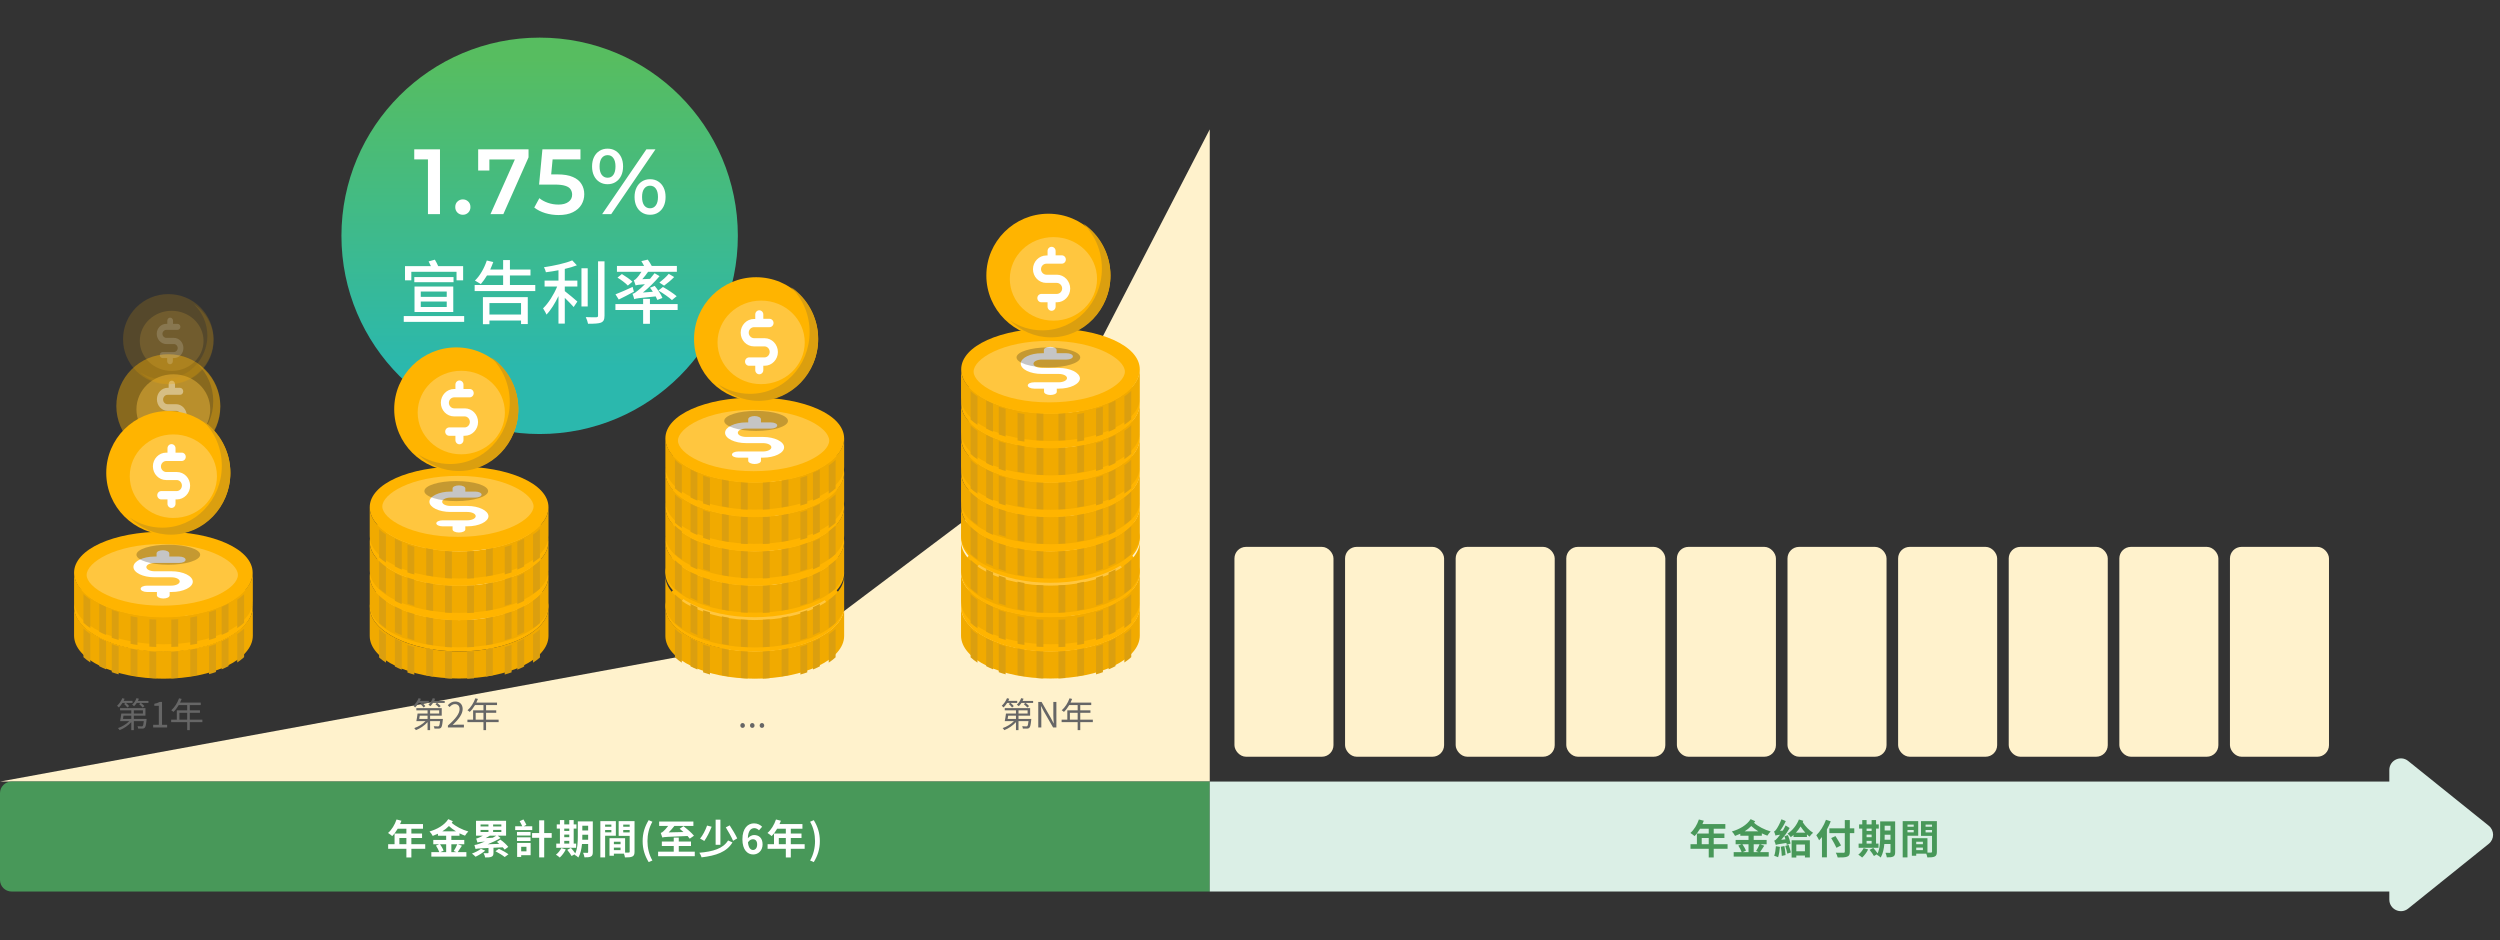 <svg width="864" height="325" viewBox="0 0 864 325" fill="none" xmlns="http://www.w3.org/2000/svg">
<rect x="0" y="0" width="864" height="325" fill="#333333" stroke="none"/>
<g clip-path="url(#clip0_2002_2)">
<path fill-rule="evenodd" clip-rule="evenodd" d="M0 270.11L273.751 219.806L285.591 215.794L357.761 161.478L418.091 44.711V270.11H0Z" fill="#FFF2CC"/>
</g>
<g clip-path="url(#clip1_2002_2)">
<path d="M118 81.5C118 119.339 148.661 150 186.5 150C224.339 150 255 119.339 255 81.5C255 43.661 224.339 13 186.5 13C148.661 13 118 43.731 118 81.5Z" fill="url(#paint0_linear_2002_2)"/>
<path d="M147.9 74V53.2L149.724 55.088H143.164V51.6H152.06V74H147.9ZM159.959 74.224C159.234 74.224 158.615 73.979 158.103 73.488C157.591 72.976 157.335 72.336 157.335 71.568C157.335 70.757 157.591 70.117 158.103 69.648C158.615 69.157 159.234 68.912 159.959 68.912C160.685 68.912 161.303 69.157 161.815 69.648C162.327 70.117 162.583 70.757 162.583 71.568C162.583 72.336 162.327 72.976 161.815 73.488C161.303 73.979 160.685 74.224 159.959 74.224ZM169.511 74L178.759 53.264L179.847 55.12H167.143L169.127 53.104V58.928H165.255V51.6H182.663V54.384L173.959 74H169.511ZM193.057 74.32C191.479 74.32 189.932 74.096 188.417 73.648C186.924 73.179 185.665 72.539 184.641 71.728L186.401 68.496C187.212 69.157 188.193 69.691 189.345 70.096C190.519 70.501 191.735 70.704 192.993 70.704C194.465 70.704 195.617 70.395 196.449 69.776C197.303 69.157 197.729 68.325 197.729 67.28C197.729 66.576 197.548 65.957 197.185 65.424C196.844 64.891 196.225 64.485 195.329 64.208C194.455 63.931 193.249 63.792 191.713 63.792H186.305L187.457 51.6H200.609V55.088H188.993L191.169 53.104L190.305 62.224L188.129 60.272H192.641C194.86 60.272 196.641 60.571 197.985 61.168C199.351 61.744 200.343 62.555 200.961 63.6C201.601 64.624 201.921 65.797 201.921 67.12C201.921 68.421 201.601 69.616 200.961 70.704C200.321 71.792 199.34 72.667 198.017 73.328C196.716 73.989 195.063 74.32 193.057 74.32ZM208.104 74L223.4 51.6H226.536L211.24 74H208.104ZM209.96 63.664C208.915 63.664 207.987 63.408 207.176 62.896C206.366 62.384 205.736 61.669 205.288 60.752C204.84 59.835 204.616 58.757 204.616 57.52C204.616 56.283 204.84 55.205 205.288 54.288C205.736 53.371 206.366 52.656 207.176 52.144C207.987 51.632 208.915 51.376 209.96 51.376C211.048 51.376 211.987 51.632 212.776 52.144C213.587 52.656 214.216 53.371 214.664 54.288C215.112 55.205 215.336 56.283 215.336 57.52C215.336 58.757 215.112 59.835 214.664 60.752C214.216 61.669 213.587 62.384 212.776 62.896C211.987 63.408 211.048 63.664 209.96 63.664ZM209.992 61.424C210.846 61.424 211.507 61.093 211.976 60.432C212.467 59.749 212.712 58.779 212.712 57.52C212.712 56.261 212.467 55.301 211.976 54.64C211.507 53.957 210.846 53.616 209.992 53.616C209.139 53.616 208.456 53.957 207.944 54.64C207.454 55.323 207.208 56.283 207.208 57.52C207.208 58.757 207.454 59.717 207.944 60.4C208.456 61.083 209.139 61.424 209.992 61.424ZM224.648 74.224C223.603 74.224 222.675 73.968 221.864 73.456C221.054 72.944 220.424 72.229 219.976 71.312C219.528 70.395 219.304 69.317 219.304 68.08C219.304 66.843 219.528 65.765 219.976 64.848C220.424 63.931 221.054 63.216 221.864 62.704C222.675 62.192 223.603 61.936 224.648 61.936C225.736 61.936 226.675 62.192 227.464 62.704C228.275 63.216 228.904 63.931 229.352 64.848C229.8 65.765 230.024 66.843 230.024 68.08C230.024 69.317 229.8 70.395 229.352 71.312C228.904 72.229 228.275 72.944 227.464 73.456C226.675 73.968 225.736 74.224 224.648 74.224ZM224.648 71.984C225.502 71.984 226.174 71.643 226.664 70.96C227.155 70.277 227.4 69.317 227.4 68.08C227.4 66.843 227.155 65.883 226.664 65.2C226.174 64.517 225.502 64.176 224.648 64.176C223.816 64.176 223.144 64.517 222.632 65.2C222.142 65.861 221.896 66.821 221.896 68.08C221.896 69.339 222.142 70.309 222.632 70.992C223.144 71.653 223.816 71.984 224.648 71.984Z" fill="white"/>
<path d="M142.152 93.944V96.872H139.968V91.976H148.92C148.68 91.424 148.392 90.848 148.128 90.344L150.288 89.744C150.696 90.392 151.128 91.256 151.44 91.976H160.056V96.872H157.776V93.944H142.152ZM156.744 95.744V97.52H143.184V95.744H156.744ZM145.416 104.216V106.088H154.392V104.216H145.416ZM145.416 100.76V102.608H154.392V100.76H145.416ZM156.648 107.816H143.256V99.032H156.648V107.816ZM139.536 109.232H160.416V111.248H139.536V109.232ZM180.072 104.744H169.152V108.704H180.072V104.744ZM166.896 112.04V102.68H182.4V111.992H180.072V110.768H169.152V112.04H166.896ZM176.232 98.504H184.992V100.592H164.04V98.504H173.88V95.192H168.312C167.616 96.344 166.896 97.352 166.176 98.168C165.696 97.856 164.688 97.256 164.136 96.968C165.864 95.336 167.376 92.648 168.24 90.032L170.472 90.56C170.16 91.424 169.8 92.312 169.416 93.152H173.88V89.888H176.232V93.152H183.336V95.192H176.232V98.504ZM195.192 92.936V96.968H199.536V99.032H195.192V100.616C196.368 101.48 198.888 103.64 199.536 104.216L198.264 106.112C197.592 105.344 196.32 104.024 195.192 102.944V111.848H193.008V102.32C191.832 104.792 190.344 107.216 188.856 108.728C188.616 108.08 188.04 107.144 187.68 106.568C189.504 104.84 191.424 101.792 192.552 99.032H188.208V96.968H193.008V93.392C191.544 93.68 190.056 93.92 188.664 94.088C188.568 93.584 188.256 92.816 187.992 92.36C191.472 91.832 195.48 90.992 197.76 89.984L199.368 91.688C198.168 92.168 196.728 92.576 195.192 92.936ZM203.112 92.72V105.92H200.952V92.72H203.112ZM206.688 90.32H208.92V109.064C208.92 110.456 208.584 111.104 207.744 111.488C206.856 111.824 205.416 111.896 203.232 111.896C203.112 111.272 202.776 110.24 202.44 109.592C204.072 109.664 205.584 109.664 206.064 109.64C206.52 109.64 206.688 109.496 206.688 109.064V90.32ZM228.936 102.968L227.184 103.664C227.04 103.304 226.848 102.896 226.608 102.44C220.584 103.016 219.744 103.136 219.192 103.4C219.12 103.016 218.808 102.056 218.592 101.528C219.168 101.456 219.768 101 220.56 100.328C220.992 100.016 221.88 99.224 222.888 98.216C220.56 98.384 220.032 98.504 219.672 98.648C219.552 98.24 219.24 97.328 219.048 96.848C219.384 96.776 219.744 96.464 220.128 96.032C220.416 95.768 221.064 94.928 221.688 93.944H213.216V91.904H222.6C222.312 91.328 221.952 90.752 221.64 90.248L223.872 89.72C224.352 90.392 224.904 91.256 225.24 91.904H233.928V93.944H223.968C223.344 94.832 222.672 95.744 221.976 96.488L224.64 96.368C225.192 95.744 225.72 95.072 226.224 94.424L227.952 95.432C226.2 97.52 224.184 99.488 222.192 101.096L225.624 100.832C225.312 100.328 224.976 99.872 224.64 99.44L226.272 98.816C227.328 100.088 228.48 101.768 228.936 102.968ZM233.856 102.368L232.224 103.712C231.216 102.776 229.176 101.36 227.544 100.4L229.104 99.176C230.688 100.064 232.776 101.432 233.856 102.368ZM231.12 94.64L232.992 95.744C231.936 96.848 230.568 97.952 229.512 98.72L227.88 97.664C228.912 96.872 230.328 95.6 231.12 94.64ZM218.568 97.352L216.984 98.696C216.24 97.88 214.68 96.728 213.408 95.936L214.92 94.712C216.168 95.456 217.776 96.56 218.568 97.352ZM218.64 99.152L219.072 100.808C217.296 101.768 215.4 102.776 213.84 103.52L212.712 101.72C214.224 101.144 216.48 100.16 218.64 99.152ZM234.192 105.08V107.144H224.616V111.896H222.264V107.144H212.688V105.08H222.264V103.28H224.616V105.08H234.192Z" fill="white"/>
<path d="M363.024 225.089C345.984 225.089 332.133 217.929 332.133 209.672V219.661C332.133 227.86 345.926 234.501 363.024 234.501C380.121 234.501 393.915 227.86 393.915 219.661V209.672C393.915 217.871 380.063 225.089 363.024 225.089Z" fill="#F1AA00"/>
<path d="M335.437 227.17C336.133 227.805 336.944 228.44 337.814 229.018V219.201C336.944 218.624 336.133 217.989 335.437 217.296V227.17ZM388.584 219.144V228.96C389.453 228.382 390.265 227.747 390.96 227.112V217.238C390.265 217.931 389.453 218.566 388.584 219.144ZM340.827 230.23C341.581 230.634 342.392 230.981 343.204 231.327V221.684C342.392 221.338 341.581 220.934 340.827 220.53V230.23ZM383.136 231.327C383.947 230.981 384.759 230.634 385.512 230.23V220.53C384.759 220.934 383.947 221.338 383.136 221.684V231.327ZM345.174 232.309C345.928 232.598 346.739 232.829 347.55 233.059V223.417C346.739 223.186 345.928 222.897 345.174 222.608V232.309ZM378.789 233.059C379.601 232.829 380.412 232.598 381.166 232.309V222.666C380.412 222.955 379.601 223.186 378.789 223.417V233.059ZM351.665 233.29C352.419 233.464 353.23 233.579 354.042 233.695V224.167C353.23 224.052 352.419 223.879 351.665 223.705V233.29ZM372.298 233.695C373.109 233.579 373.921 233.406 374.674 233.29V223.763C373.921 223.936 373.109 224.052 372.298 224.225V233.695ZM358.214 234.33C358.968 234.388 359.779 234.445 360.591 234.445V224.976C359.779 224.918 358.968 224.918 358.214 224.86V234.33ZM365.807 234.445C366.618 234.445 367.43 234.388 368.183 234.33V224.86C367.43 224.918 366.618 224.976 365.807 224.976V234.445Z" fill="#DB9F0F"/>
<path d="M393.912 209.845C393.912 218.044 380.118 225.204 363.021 225.204C345.923 225.204 332.187 218.044 332.187 209.845C332.187 201.646 345.981 195.641 363.078 195.641C380.176 195.641 393.912 201.646 393.912 209.845Z" fill="#FFB400"/>
<path d="M362.619 220.123C346.391 220.123 336.48 213.829 336.48 209.499C336.48 205.168 346.333 198.816 362.619 198.816C378.847 198.816 388.758 205.168 388.758 209.499C388.758 213.829 378.847 220.123 362.619 220.123Z" fill="#FFC63F"/>
<path d="M365.864 209.323H360.068C358.445 209.323 357.17 208.688 357.17 207.88C357.17 207.071 358.503 206.436 360.068 206.436H368.588C369.805 206.436 370.79 205.974 370.79 205.339C370.79 204.762 369.805 204.242 368.588 204.242H365.168V203.203C365.168 202.625 364.183 202.105 362.966 202.105C361.749 202.105 360.763 202.567 360.763 203.203V204.3H360.068C356.069 204.3 352.765 205.916 352.765 207.88C352.765 209.843 356.011 211.46 360.068 211.46H365.864C367.487 211.46 368.762 212.095 368.762 212.903C368.762 213.712 367.429 214.347 365.864 214.347H357.402C356.185 214.347 355.2 214.809 355.2 215.444C355.2 216.021 356.185 216.541 357.402 216.541H360.821V217.638C360.821 218.215 361.807 218.735 363.024 218.735C364.241 218.735 365.226 218.273 365.226 217.638V216.483H365.922C369.921 216.483 373.224 214.866 373.224 212.903C373.108 210.94 369.863 209.323 365.864 209.323Z" fill="white"/>
<path d="M363.024 213.195C345.984 213.195 332.133 206.035 332.133 197.836V207.825C332.133 216.025 345.926 222.665 363.024 222.665C380.121 222.665 393.915 216.025 393.915 207.825V197.836C393.915 206.035 380.063 213.195 363.024 213.195Z" fill="#F1AA00"/>
<path d="M335.437 215.271C336.133 215.907 336.944 216.542 337.814 217.119V207.303C336.944 206.668 336.133 206.09 335.437 205.398V215.271ZM388.584 207.245V217.061C389.453 216.484 390.265 215.849 390.96 215.214V205.34C390.265 206.033 389.453 206.668 388.584 207.245ZM340.827 218.332C341.581 218.736 342.392 219.082 343.204 219.429V209.728C342.392 209.382 341.581 208.978 340.827 208.573V218.332ZM383.136 219.429C383.947 219.082 384.759 218.736 385.512 218.332V208.573C384.759 208.978 383.947 209.382 383.136 209.728V219.429ZM345.174 220.41C345.928 220.699 346.739 220.93 347.55 221.161V211.576C346.739 211.345 345.928 211.056 345.174 210.825V220.41ZM378.789 221.161C379.601 220.93 380.412 220.699 381.166 220.41V210.768C380.412 211.056 379.601 211.287 378.789 211.518V221.161ZM351.665 222.489C352.419 222.662 353.23 222.778 354.042 222.893V213.366C353.23 213.25 352.419 213.077 351.665 212.904V222.489ZM372.298 222.893C373.109 222.778 373.921 222.662 374.674 222.489V212.962C373.921 213.135 373.109 213.25 372.298 213.424V222.893ZM358.214 223.471C358.968 223.528 359.779 223.586 360.591 223.586V214.174C359.779 214.117 358.968 214.117 358.214 214.059V223.471ZM365.807 223.644C366.618 223.644 367.43 223.586 368.183 223.528V214.059C367.43 214.117 366.618 214.174 365.807 214.174V223.644Z" fill="#DB9F0F"/>
<path d="M393.912 197.951C393.912 206.15 380.118 213.31 363.021 213.31C345.923 213.31 332.187 206.15 332.187 197.951C332.187 189.751 345.981 183.746 363.078 183.746C380.176 183.746 393.912 189.751 393.912 197.951Z" fill="#FFB400"/>
<path d="M362.619 209.326C346.391 209.326 336.48 203.032 336.48 198.702C336.48 194.371 346.333 188.02 362.619 188.02C378.847 188.02 388.758 194.371 388.758 198.702C388.758 203.032 378.847 209.326 362.619 209.326Z" fill="#FFC63F"/>
<path d="M363.024 202.394C345.984 202.394 332.133 195.234 332.133 187.035V197.024C332.133 205.224 345.926 211.864 363.024 211.864C380.121 211.864 393.915 205.224 393.915 197.024V187.035C393.915 195.177 380.063 202.394 363.024 202.394Z" fill="#F1AA00"/>
<path d="M335.437 203.377C336.133 204.012 336.944 204.647 337.814 205.225V195.409C336.944 194.773 336.133 194.138 335.437 193.503V203.377ZM388.584 195.351V205.167C389.453 204.589 390.265 203.954 390.96 203.319V193.445C390.265 194.138 389.453 194.773 388.584 195.351ZM340.827 206.437C341.581 206.841 342.392 207.188 343.204 207.534V197.834C342.392 197.487 341.581 197.083 340.827 196.679V206.437ZM383.136 207.592C383.947 207.246 384.759 206.899 385.512 206.495V196.737C384.759 197.141 383.947 197.545 383.136 197.891V207.592ZM345.174 208.516C345.928 208.747 346.739 209.036 347.55 209.267V199.681C346.739 199.45 345.928 199.162 345.174 198.873V208.516ZM378.789 209.267C379.601 209.036 380.412 208.805 381.166 208.516V198.873C380.412 199.162 379.601 199.393 378.789 199.681V209.267ZM351.665 210.595C352.419 210.768 353.23 210.883 354.042 210.999V201.471C353.23 201.356 352.419 201.183 351.665 201.009V210.595ZM372.298 210.999C373.109 210.883 373.921 210.71 374.674 210.595V201.067C373.921 201.24 373.109 201.356 372.298 201.529V210.999ZM358.214 211.634C358.968 211.692 359.779 211.749 360.591 211.749V202.28C359.779 202.222 358.968 202.222 358.214 202.164V211.634ZM365.807 211.749C366.618 211.692 367.43 211.692 368.183 211.634V202.164C367.43 202.222 366.618 202.28 365.807 202.28V211.749Z" fill="#DB9F0F"/>
<path d="M393.912 186.056C393.912 194.255 380.118 201.415 363.021 201.415C345.923 201.415 332.187 194.255 332.187 186.056C332.187 177.857 345.981 171.852 363.078 171.852C380.176 171.852 393.912 177.857 393.912 186.056Z" fill="#FFB400"/>
<path d="M362.619 197.429C346.391 197.429 336.48 191.135 336.48 186.804C336.48 182.474 346.333 176.18 362.619 176.18C378.847 176.18 388.758 182.474 388.758 186.804C388.758 191.135 378.847 197.429 362.619 197.429Z" fill="#FFC63F"/>
<path d="M365.864 185.533H360.068C358.445 185.533 357.17 184.898 357.17 184.09C357.17 183.281 358.503 182.646 360.068 182.646H368.588C369.805 182.646 370.79 182.184 370.79 181.549C370.79 180.914 369.805 180.452 368.588 180.452H365.168V179.355C365.168 178.777 364.183 178.258 362.966 178.258C361.749 178.258 360.763 178.72 360.763 179.355V180.452H360.068C356.069 180.452 352.765 182.069 352.765 184.032C352.765 185.995 356.011 187.612 360.068 187.612H365.864C367.487 187.612 368.762 188.247 368.762 189.055C368.762 189.864 367.429 190.499 365.864 190.499H357.402C356.185 190.499 355.2 190.961 355.2 191.596C355.2 192.231 356.185 192.693 357.402 192.693H360.821V193.79C360.821 194.368 361.807 194.887 363.024 194.887C364.241 194.887 365.226 194.425 365.226 193.79V192.693H365.922C369.921 192.693 373.224 191.076 373.224 189.113C373.108 187.15 369.863 185.533 365.864 185.533Z" fill="white"/>
<path d="M363.024 190.5C345.984 190.5 332.133 183.34 332.133 175.141V185.13C332.133 193.329 345.926 199.97 363.024 199.97C380.121 199.97 393.915 193.329 393.915 185.13V175.141C393.915 183.282 380.063 190.5 363.024 190.5Z" fill="#F1AA00"/>
<path d="M335.437 191.483C336.133 192.118 336.944 192.753 337.814 193.331V183.515C336.944 182.937 336.133 182.302 335.437 181.609V191.483ZM388.584 183.515V193.331C389.453 192.753 390.265 192.118 390.96 191.483V181.609C390.265 182.245 389.453 182.88 388.584 183.515ZM340.827 194.601C341.581 195.005 342.392 195.352 343.204 195.698V185.998C342.392 185.651 341.581 185.247 340.827 184.843V194.601ZM383.136 195.698C383.947 195.352 384.759 195.005 385.512 194.601V184.843C384.759 185.247 383.947 185.651 383.136 185.998V195.698ZM345.174 196.622C345.928 196.853 346.739 197.142 347.55 197.373V187.788C346.739 187.557 345.928 187.268 345.174 186.979V196.622ZM378.789 197.373C379.601 197.142 380.412 196.911 381.166 196.622V186.979C380.412 187.268 379.601 187.499 378.789 187.73V197.373ZM351.665 198.701C352.419 198.874 353.23 198.99 354.042 199.105V189.578C353.23 189.462 352.419 189.289 351.665 189.116V198.701ZM372.298 199.105C373.109 198.99 373.921 198.816 374.674 198.701V189.174C373.921 189.347 373.109 189.52 372.298 189.635V199.105ZM358.214 199.682C358.968 199.74 359.779 199.798 360.591 199.798V190.328C359.779 190.271 358.968 190.271 358.214 190.213V199.682ZM365.807 199.856C366.618 199.856 367.43 199.798 368.183 199.74V190.271C367.43 190.328 366.618 190.386 365.807 190.386V199.856Z" fill="#DB9F0F"/>
<path d="M393.912 175.259C393.912 183.458 380.118 190.618 363.021 190.618C345.923 190.618 332.187 183.458 332.187 175.259C332.187 167.06 345.981 161.055 363.078 161.055C380.176 161.055 393.912 167.06 393.912 175.259Z" fill="#FFB400"/>
<path d="M362.619 185.538C346.391 185.538 336.48 179.244 336.48 174.914C336.48 170.583 346.333 164.289 362.619 164.289C378.847 164.289 388.758 170.583 388.758 174.914C388.758 179.302 378.847 185.538 362.619 185.538Z" fill="#FFC63F"/>
<path d="M365.864 173.639H360.068C358.445 173.639 357.17 173.004 357.17 172.195C357.17 171.387 358.503 170.752 360.068 170.752H368.588C369.805 170.752 370.79 170.29 370.79 169.655C370.79 169.077 369.805 168.557 368.588 168.557H365.168V167.46C365.168 166.883 364.183 166.363 362.966 166.363C361.749 166.363 360.763 166.825 360.763 167.46V168.557H360.068C356.069 168.557 352.765 170.174 352.765 172.137C352.765 174.101 356.011 175.717 360.068 175.717H365.864C367.487 175.717 368.762 176.353 368.762 177.161C368.762 177.969 367.429 178.604 365.864 178.604H357.402C356.185 178.604 355.2 179.066 355.2 179.702C355.2 180.337 356.185 180.799 357.402 180.799H360.821V181.896C360.821 182.473 361.807 182.993 363.024 182.993C364.241 182.993 365.226 182.531 365.226 181.896V180.799H365.922C369.921 180.799 373.224 179.182 373.224 177.219C373.108 175.255 369.863 173.639 365.864 173.639Z" fill="white"/>
<path d="M363.024 178.609C345.984 178.609 332.133 171.449 332.133 163.25V173.239C332.133 181.439 345.926 188.079 363.024 188.079C380.121 188.079 393.915 181.439 393.915 173.239V163.25C393.915 171.392 380.063 178.609 363.024 178.609Z" fill="#F1AA00"/>
<path d="M335.437 179.589C336.133 180.224 336.944 180.859 337.814 181.436V171.62C336.944 171.043 336.133 170.408 335.437 169.715V179.589ZM388.584 171.563V181.379C389.453 180.801 390.265 180.166 390.96 179.531V169.715C390.265 170.35 389.453 170.985 388.584 171.563ZM340.827 183.746C341.581 184.15 342.392 184.497 343.204 184.843V175.143C342.392 174.796 341.581 174.392 340.827 173.988V183.746ZM383.136 184.843C383.947 184.497 384.759 184.15 385.512 183.746V173.988C384.759 174.392 383.947 174.796 383.136 175.143V184.843ZM345.174 184.728C345.928 185.016 346.739 185.247 347.55 185.478V175.893C346.739 175.662 345.928 175.374 345.174 175.143V184.728ZM378.789 185.478C379.601 185.247 380.412 185.016 381.166 184.728V175.085C380.412 175.374 379.601 175.604 378.789 175.835V185.478ZM351.665 186.806C352.419 186.98 353.23 187.095 354.042 187.211V177.683C353.23 177.568 352.419 177.394 351.665 177.221V186.806ZM372.298 187.211C373.109 187.095 373.921 186.922 374.674 186.806V177.279C373.921 177.452 373.109 177.568 372.298 177.741V187.211ZM358.214 187.846C358.968 187.903 359.779 187.961 360.591 187.961V178.492C359.779 178.492 358.968 178.434 358.214 178.376V187.846ZM365.807 187.961C366.618 187.903 367.43 187.903 368.183 187.846V178.376C367.43 178.434 366.618 178.492 365.807 178.492V187.961Z" fill="#DB9F0F"/>
<path d="M393.912 163.361C393.912 171.56 380.118 178.72 363.021 178.72C345.923 178.72 332.187 171.56 332.187 163.361C332.187 155.161 345.981 149.156 363.078 149.156C380.176 149.156 393.912 155.161 393.912 163.361Z" fill="#FFB400"/>
<path d="M362.619 173.643C346.391 173.643 336.48 167.35 336.48 163.019C336.48 158.688 346.333 152.395 362.619 152.395C378.847 152.395 388.758 158.688 388.758 163.019C388.758 167.35 378.847 173.643 362.619 173.643Z" fill="#FFC63F"/>
<path d="M365.864 161.748H360.068C358.445 161.748 357.17 161.113 357.17 160.305C357.17 159.496 358.503 158.861 360.068 158.861H368.588C369.805 158.861 370.79 158.399 370.79 157.764C370.79 157.187 369.805 156.667 368.588 156.667H365.168V155.57C365.168 154.992 364.183 154.473 362.966 154.473C361.749 154.473 360.763 154.935 360.763 155.57V156.667H360.068C356.069 156.667 352.765 158.284 352.765 160.247C352.765 162.21 356.011 163.827 360.068 163.827H365.864C367.487 163.827 368.762 164.462 368.762 165.27C368.762 166.079 367.429 166.714 365.864 166.714H357.402C356.185 166.714 355.2 167.176 355.2 167.811C355.2 168.388 356.185 168.908 357.402 168.908H360.821V170.005C360.821 170.583 361.807 171.102 363.024 171.102C364.241 171.102 365.226 170.64 365.226 170.005V168.908H365.922C369.921 168.908 373.224 167.291 373.224 165.328C373.224 163.365 369.863 161.748 365.864 161.748Z" fill="white"/>
<path d="M363.024 166.711C345.984 166.711 332.133 159.551 332.133 151.352V161.341C332.133 169.54 345.926 176.18 363.024 176.18C380.121 176.18 393.915 169.54 393.915 161.341V151.352C393.915 159.551 380.063 166.711 363.024 166.711Z" fill="#F1AA00"/>
<path d="M335.437 168.791C336.133 169.426 336.944 170.061 337.814 170.639V160.823C336.944 160.245 336.133 159.61 335.437 158.917V168.791ZM388.584 160.765V170.581C389.453 170.004 390.265 169.368 390.96 168.733V158.859C390.265 159.552 389.453 160.187 388.584 160.765ZM340.827 171.909C341.581 172.313 342.392 172.66 343.204 173.006V163.305C342.392 162.959 341.581 162.555 340.827 162.151V171.909ZM383.136 172.948C383.947 172.602 384.759 172.255 385.512 171.851V162.093C384.759 162.497 383.947 162.901 383.136 163.248V172.948ZM345.174 173.93C345.928 174.219 346.739 174.45 347.55 174.681V165.095C346.739 164.865 345.928 164.576 345.174 164.345V173.93ZM378.789 174.681C379.601 174.45 380.412 174.219 381.166 173.93V164.287C380.412 164.576 379.601 164.807 378.789 165.038V174.681ZM351.665 174.912C352.419 175.085 353.23 175.2 354.042 175.316V165.788C353.23 165.673 352.419 165.5 351.665 165.326V174.912ZM372.298 175.373C373.109 175.258 373.921 175.085 374.674 174.969V165.442C373.921 165.615 373.109 165.788 372.298 165.904V175.373ZM358.214 175.951C358.968 176.009 359.779 176.066 360.591 176.066V166.597C359.779 166.539 358.968 166.539 358.214 166.481V175.951ZM365.807 176.066C366.618 176.009 367.43 176.009 368.183 175.951V166.481C367.43 166.539 366.618 166.597 365.807 166.597V176.066Z" fill="#DB9F0F"/>
<path d="M393.912 151.466C393.912 159.665 380.118 166.883 363.021 166.883C345.923 166.883 332.187 159.665 332.187 151.466C332.187 143.267 345.981 137.262 363.078 137.262C380.176 137.262 393.912 143.267 393.912 151.466Z" fill="#FFB400"/>
<path d="M362.619 161.745C346.391 161.745 336.48 155.451 336.48 151.121C336.48 146.79 346.333 140.496 362.619 140.496C378.847 140.496 388.758 146.848 388.758 151.121C388.758 155.509 378.847 161.745 362.619 161.745Z" fill="#FFC63F"/>
<path d="M365.864 149.908H360.068C358.445 149.908 357.17 149.273 357.17 148.465C357.17 147.656 358.503 147.021 360.068 147.021H368.588C369.805 147.021 370.79 146.559 370.79 145.924C370.79 145.347 369.805 144.827 368.588 144.827H365.168V143.73C365.168 143.152 364.183 142.633 362.966 142.633C361.749 142.633 360.763 143.095 360.763 143.73V144.827H360.068C356.069 144.827 352.765 146.444 352.765 148.407C352.765 150.37 356.011 151.987 360.068 151.987H365.864C367.487 151.987 368.762 152.622 368.762 153.43C368.762 154.239 367.429 154.874 365.864 154.874H357.402C356.185 154.874 355.2 155.336 355.2 155.913C355.2 156.491 356.185 157.01 357.402 157.01H360.821V158.108C360.821 158.685 361.807 159.205 363.024 159.205C364.241 159.205 365.226 158.743 365.226 158.108V157.01H365.922C369.921 157.01 373.224 155.394 373.224 153.43C373.224 151.467 369.863 149.908 365.864 149.908Z" fill="white"/>
<path d="M363.024 154.816C345.984 154.816 332.133 147.656 332.133 139.457V149.446C332.133 157.646 345.926 164.286 363.024 164.286C380.121 164.286 393.915 157.646 393.915 149.446V139.457C393.915 147.656 380.063 154.816 363.024 154.816Z" fill="#F1AA00"/>
<path d="M335.437 156.892C336.133 157.528 336.944 158.163 337.814 158.74V148.924C336.944 148.289 336.133 147.712 335.437 147.019V156.892ZM388.584 148.866V158.682C389.453 158.105 390.265 157.47 390.96 156.835V146.961C390.265 147.654 389.453 148.289 388.584 148.866ZM340.827 160.011C341.581 160.415 342.392 160.761 343.204 161.108V151.407C342.392 151.061 341.581 150.656 340.827 150.252V160.011ZM383.136 161.108C383.947 160.761 384.759 160.415 385.512 160.011V150.252C384.759 150.656 383.947 151.061 383.136 151.407V161.108ZM345.174 162.031C345.928 162.32 346.739 162.551 347.55 162.782V153.197C346.739 152.966 345.928 152.677 345.174 152.446V162.031ZM378.789 162.782C379.601 162.551 380.412 162.32 381.166 162.031V152.389C380.412 152.677 379.601 152.908 378.789 153.139V162.782ZM351.665 163.013C352.419 163.186 353.23 163.302 354.042 163.417V153.89C353.23 153.774 352.419 153.601 351.665 153.428V163.013ZM372.298 163.417C373.109 163.302 373.921 163.129 374.674 163.013V153.486C373.921 153.659 373.109 153.774 372.298 153.948V163.417ZM358.214 164.052C358.968 164.11 359.779 164.168 360.591 164.168V154.698C359.779 154.641 358.968 154.641 358.214 154.583V164.052ZM365.807 164.168C366.618 164.168 367.43 164.11 368.183 164.052V154.583C367.43 154.641 366.618 154.698 365.807 154.698V164.168Z" fill="#DB9F0F"/>
<path d="M393.912 139.576C393.912 147.775 380.118 154.935 363.021 154.935C345.923 154.935 332.187 147.775 332.187 139.576C332.187 131.376 345.981 125.371 363.078 125.371C380.176 125.371 393.912 131.376 393.912 139.576Z" fill="#FFB400"/>
<path d="M362.619 149.85C346.391 149.85 336.48 143.557 336.48 139.226C336.48 134.895 346.333 128.602 362.619 128.602C378.847 128.602 388.758 134.953 388.758 139.226C388.758 143.499 378.847 149.85 362.619 149.85Z" fill="#FFC63F"/>
<path d="M365.864 139.054H360.068C358.445 139.054 357.17 138.418 357.17 137.61C357.17 136.802 358.503 136.167 360.068 136.167H368.588C369.805 136.167 370.79 135.705 370.79 135.069C370.79 134.492 369.805 134.03 368.588 134.03H365.168V132.933C365.168 132.356 364.183 131.836 362.966 131.836C361.749 131.836 360.763 132.298 360.763 132.933V134.03H360.068C356.069 134.03 352.765 135.647 352.765 137.61C352.765 139.573 356.011 141.19 360.068 141.19H365.864C367.487 141.19 368.762 141.825 368.762 142.634C368.762 143.442 367.429 144.077 365.864 144.077H357.402C356.185 144.077 355.2 144.539 355.2 145.117C355.2 145.694 356.185 146.214 357.402 146.214H360.821V147.311C360.821 147.888 361.807 148.408 363.024 148.408C364.241 148.408 365.226 147.946 365.226 147.311V146.214H365.922C369.921 146.214 373.224 144.597 373.224 142.634C373.224 140.67 369.863 139.054 365.864 139.054Z" fill="white"/>
<path d="M363.024 142.922C345.984 142.922 332.133 135.762 332.133 127.562V137.552C332.133 145.751 345.926 152.391 363.024 152.391C380.121 152.391 393.915 145.751 393.915 137.552V127.562C393.915 135.762 380.063 142.922 363.024 142.922Z" fill="#F1AA00"/>
<path d="M335.437 144.998C336.133 145.633 336.944 146.268 337.814 146.846V137.03C336.944 136.452 336.133 135.759 335.437 135.124V144.998ZM388.584 136.972V146.788C389.453 146.211 390.265 145.575 390.96 144.94V135.066C390.265 135.759 389.453 136.394 388.584 136.972ZM340.827 148.116C341.581 148.52 342.392 148.867 343.204 149.213V139.513C342.392 139.166 341.581 138.762 340.827 138.358V148.116ZM383.136 149.213C383.947 148.867 384.759 148.52 385.512 148.116V138.358C384.759 138.762 383.947 139.166 383.136 139.513V149.213ZM345.174 150.137C345.928 150.368 346.739 150.657 347.55 150.888V141.302C346.739 141.072 345.928 140.783 345.174 140.552V150.137ZM378.789 150.888C379.601 150.657 380.412 150.426 381.166 150.137V140.494C380.412 140.783 379.601 141.014 378.789 141.245V150.888ZM351.665 152.216C352.419 152.389 353.23 152.504 354.042 152.62V143.092C353.23 142.977 352.419 142.804 351.665 142.631V152.216ZM372.298 152.62C373.109 152.504 373.921 152.331 374.674 152.216V142.688C373.921 142.862 373.109 142.977 372.298 143.15V152.62ZM358.214 152.158C358.968 152.216 359.779 152.273 360.591 152.273V142.804C359.779 142.746 358.968 142.746 358.214 142.688V152.158ZM365.807 152.273C366.618 152.216 367.43 152.216 368.183 152.158V142.688C367.43 142.746 366.618 142.804 365.807 142.804V152.273Z" fill="#DB9F0F"/>
<path d="M393.912 127.681C393.912 135.88 380.118 143.04 363.021 143.04C345.923 143.04 332.187 135.88 332.187 127.681C332.187 119.482 345.981 113.477 363.078 113.477C380.176 113.477 393.912 119.482 393.912 127.681Z" fill="#FFB400"/>
<path d="M362.619 139.054C346.391 139.054 336.48 132.76 336.48 128.429C336.48 124.099 346.333 117.805 362.619 117.805C378.847 117.805 388.758 124.156 388.758 128.429C388.758 132.818 378.847 139.054 362.619 139.054Z" fill="#FFC63F"/>
<path d="M365.864 127.154H360.068C358.445 127.154 357.17 126.519 357.17 125.711C357.17 124.902 358.503 124.267 360.068 124.267H368.588C369.805 124.267 370.79 123.805 370.79 123.17C370.79 122.535 369.805 122.073 368.588 122.073H365.168V120.976C365.168 120.399 364.183 119.879 362.966 119.879C361.749 119.879 360.763 120.341 360.763 120.976V122.073H360.068C356.069 122.073 352.765 123.69 352.765 125.653C352.765 127.616 356.011 129.233 360.068 129.233H365.864C367.487 129.233 368.762 129.868 368.762 130.677C368.762 131.485 367.429 132.12 365.864 132.12H357.402C356.185 132.12 355.2 132.582 355.2 133.217C355.2 133.795 356.185 134.314 357.402 134.314H360.821V135.411C360.821 135.989 361.807 136.508 363.024 136.508C364.241 136.508 365.226 136.047 365.226 135.411V134.314H365.922C369.921 134.314 373.224 132.698 373.224 130.734C373.108 128.771 369.863 127.154 365.864 127.154Z" fill="white"/>
<path d="M362.327 73.863C350.503 73.863 340.883 83.448 340.883 95.228C340.883 107.007 350.503 116.592 362.327 116.592C374.15 116.592 383.771 107.007 383.771 95.228C383.771 83.448 374.15 73.863 362.327 73.863Z" fill="#FFB400"/>
<path d="M374.439 77.328C378.38 81.255 380.814 86.74 380.814 92.803C380.814 104.582 371.599 114.167 360.24 114.167C356.067 114.167 352.241 112.897 348.996 110.703C352.705 114.34 357.689 116.592 363.195 116.592C374.497 116.592 383.77 107.007 383.77 95.228C383.77 87.722 380.061 81.139 374.439 77.328Z" fill="#DB9F0F"/>
<path d="M364.065 81.945C372.411 81.945 379.134 88.412 379.134 96.381C379.134 104.349 372.411 110.816 364.065 110.816C355.719 110.816 348.996 104.349 348.996 96.381C348.996 88.412 355.719 81.945 364.065 81.945Z" fill="#FFC63F"/>
<path d="M365.284 94.94H361.632C360.647 94.94 359.778 94.074 359.778 93.034C359.778 91.995 360.589 91.129 361.632 91.129H366.964C367.718 91.129 368.355 90.494 368.355 89.685C368.355 88.877 367.718 88.242 366.964 88.242H364.82V86.74C364.82 85.932 364.183 85.297 363.429 85.297C362.676 85.297 362.038 85.932 362.038 86.74V88.299H361.574C359.082 88.299 356.996 90.436 356.996 93.034C356.996 95.633 359.024 97.769 361.574 97.769H365.226C366.211 97.769 367.08 98.635 367.08 99.674C367.08 100.714 366.269 101.58 365.226 101.58H359.894C359.14 101.58 358.503 102.215 358.503 103.024C358.503 103.832 359.14 104.467 359.894 104.467H362.038V105.968C362.038 106.777 362.676 107.412 363.429 107.412C364.183 107.412 364.82 106.777 364.82 105.968V104.467H365.284C367.776 104.467 369.862 102.331 369.862 99.732C369.862 97.134 367.776 94.94 365.284 94.94Z" fill="white"/>
<path opacity="0.227" d="M362.324 120.059C368.41 120.059 373.336 121.618 373.336 123.523C373.336 125.429 368.41 126.988 362.324 126.988C356.239 126.988 351.312 125.429 351.312 123.523C351.312 121.618 356.239 120.059 362.324 120.059Z" fill="#040404"/>
<path d="M158.668 225.15C141.629 225.15 127.777 218.048 127.777 209.906V219.78C127.777 227.922 141.571 234.504 158.668 234.504C175.708 234.504 189.559 227.922 189.559 219.78V209.906C189.559 217.99 175.708 225.15 158.668 225.15Z" fill="#F1AA00"/>
<path d="M131.019 227.226C131.715 227.861 132.526 228.439 133.396 229.016V219.316C132.526 218.738 131.715 218.103 131.019 217.41V227.226ZM184.224 219.316V229.016C185.093 228.439 185.905 227.861 186.6 227.226V217.468C185.905 218.103 185.093 218.738 184.224 219.316ZM136.467 230.344C137.221 230.748 138.032 231.095 138.844 231.441V221.856C138.032 221.51 137.221 221.106 136.467 220.701V230.344ZM178.776 231.441C179.587 231.095 180.399 230.748 181.152 230.344V220.701C180.399 221.106 179.587 221.51 178.776 221.856V231.441ZM140.814 232.423C141.568 232.712 142.379 232.943 143.19 233.174V223.646C142.379 223.415 141.568 223.127 140.814 222.896V232.423ZM174.429 233.116C175.241 232.885 176.052 232.654 176.805 232.365V222.838C176.052 223.127 175.241 223.358 174.429 223.588V233.116ZM147.305 233.405C148.059 233.578 148.87 233.693 149.682 233.809V224.397C148.87 224.281 148.059 224.108 147.305 223.935V233.405ZM167.938 233.809C168.749 233.693 169.561 233.52 170.314 233.405V223.935C169.561 224.108 168.749 224.224 167.938 224.397V233.809ZM153.796 234.386C154.55 234.444 155.361 234.502 156.173 234.502V225.148C155.361 225.09 154.55 225.09 153.796 225.032V234.386ZM161.447 234.559C162.258 234.502 163.07 234.502 163.823 234.444V225.032C163.012 225.09 162.258 225.148 161.447 225.148V234.559Z" fill="#DB9F0F"/>
<path d="M189.559 209.905C189.559 218.047 175.708 225.149 158.668 225.149C141.629 225.149 127.777 218.047 127.777 209.905C127.777 201.764 141.571 195.816 158.668 195.816C175.708 195.816 189.559 201.764 189.559 209.905Z" fill="#FFB400"/>
<path d="M158.263 221.22C142.035 221.22 132.125 214.984 132.125 210.711C132.125 206.438 141.977 200.145 158.263 200.145C174.491 200.145 184.402 206.438 184.402 210.711C184.344 214.984 174.491 221.22 158.263 221.22Z" fill="#FFC63F"/>
<path d="M161.508 209.442H155.713C154.09 209.442 152.815 208.807 152.815 207.999C152.815 207.19 154.148 206.555 155.713 206.555H164.232C165.449 206.555 166.435 206.093 166.435 205.516C166.435 204.938 165.449 204.476 164.232 204.476H160.813V203.379C160.813 202.802 159.827 202.34 158.61 202.34C157.393 202.34 156.408 202.802 156.408 203.379V204.476H155.713C151.713 204.476 148.41 206.093 148.41 207.999C148.41 209.962 151.656 211.521 155.713 211.521H161.508C163.131 211.521 164.406 212.156 164.406 212.964C164.406 213.773 163.073 214.408 161.508 214.408H152.989C151.771 214.408 150.786 214.87 150.786 215.447C150.786 216.025 151.771 216.487 152.989 216.487H156.408V217.584C156.408 218.161 157.393 218.623 158.61 218.623C159.827 218.623 160.813 218.161 160.813 217.584V216.487H161.508C165.507 216.487 168.811 214.87 168.811 212.964C168.753 211.059 165.507 209.442 161.508 209.442Z" fill="white"/>
<path d="M158.668 214.294C141.629 214.294 127.777 207.192 127.777 199.051V208.982C127.777 217.124 141.571 223.706 158.668 223.706C175.708 223.706 189.559 217.124 189.559 208.982V199.108C189.559 207.192 175.708 214.294 158.668 214.294Z" fill="#F1AA00"/>
<path d="M131.019 215.332C131.715 215.967 132.526 216.544 133.396 217.122V207.421C132.526 206.844 131.715 206.209 131.019 205.573V215.332ZM184.224 207.421V217.122C185.093 216.544 185.905 215.967 186.6 215.332V205.516C185.905 206.209 185.093 206.844 184.224 207.421ZM136.467 218.45C137.221 218.854 138.032 219.2 138.844 219.547V209.962C138.032 209.615 137.221 209.211 136.467 208.807V218.45ZM178.776 219.547C179.587 219.2 180.399 218.854 181.152 218.45V208.807C180.399 209.211 179.587 209.558 178.776 209.962V219.547ZM140.814 220.528C141.568 220.817 142.379 221.048 143.19 221.279V211.752C142.379 211.521 141.568 211.232 140.814 211.001V220.528ZM174.429 221.279C175.241 221.048 176.052 220.817 176.805 220.528V211.001C176.052 211.29 175.241 211.521 174.429 211.752V221.279ZM147.305 222.607C148.059 222.78 148.87 222.896 149.682 223.011V213.599C148.87 213.484 148.059 213.311 147.305 213.138V222.607ZM167.938 223.011C168.749 222.896 169.561 222.723 170.314 222.607V213.138C169.561 213.311 168.749 213.484 167.938 213.599V223.011ZM153.796 223.589C154.55 223.646 155.361 223.704 156.173 223.704V214.35C155.361 214.292 154.55 214.292 153.796 214.235V223.589ZM161.447 223.704C162.258 223.646 163.07 223.646 163.823 223.589V214.177C163.012 214.235 162.258 214.292 161.447 214.292V223.704Z" fill="#DB9F0F"/>
<path d="M189.559 199.108C189.559 207.25 175.708 214.352 158.668 214.352C141.629 214.352 127.777 207.25 127.777 199.108C127.777 190.967 141.571 185.02 158.668 185.02C175.708 185.02 189.559 190.967 189.559 199.108Z" fill="#FFB400"/>
<path d="M158.263 209.326C142.035 209.326 132.125 203.09 132.125 198.817C132.125 194.544 141.977 188.25 158.263 188.25C174.491 188.25 184.402 194.544 184.402 198.817C184.344 203.09 174.491 209.326 158.263 209.326Z" fill="#FFC63F"/>
<path d="M161.508 197.605H155.713C154.09 197.605 152.815 196.97 152.815 196.162C152.815 195.353 154.148 194.718 155.713 194.718H164.232C165.449 194.718 166.435 194.256 166.435 193.679C166.435 193.101 165.449 192.639 164.232 192.639H160.813V191.542C160.813 190.965 159.827 190.445 158.61 190.445C157.393 190.445 156.408 190.907 156.408 191.542V192.639H155.713C151.713 192.639 148.41 194.256 148.41 196.162C148.41 198.125 151.656 199.684 155.713 199.684H161.508C163.131 199.684 164.406 200.319 164.406 201.128C164.406 201.936 163.073 202.571 161.508 202.571H152.989C151.771 202.571 150.786 203.033 150.786 203.668C150.786 204.246 151.771 204.707 152.989 204.707H156.408V205.805C156.408 206.382 157.393 206.844 158.61 206.844C159.827 206.844 160.813 206.382 160.813 205.805V204.707H161.508C165.507 204.707 168.811 203.091 168.811 201.185C168.753 199.164 165.507 197.605 161.508 197.605Z" fill="white"/>
<path d="M158.668 202.455C141.629 202.455 127.777 195.353 127.777 187.211V197.085C127.777 205.226 141.571 211.809 158.668 211.809C175.708 211.809 189.559 205.226 189.559 197.085V187.211C189.559 195.295 175.708 202.455 158.668 202.455Z" fill="#F1AA00"/>
<path d="M131.019 203.441C131.715 204.076 132.526 204.654 133.396 205.231V195.53C132.526 194.953 131.715 194.318 131.019 193.683V203.441ZM184.224 195.53V205.231C185.093 204.654 185.905 204.076 186.6 203.441V193.625C185.905 194.318 185.093 194.953 184.224 195.53ZM136.467 207.656C137.221 208.06 138.032 208.407 138.844 208.753V199.168C138.032 198.822 137.221 198.418 136.467 198.013V207.656ZM178.776 208.753C179.587 208.407 180.399 208.06 181.152 207.656V198.013C180.399 198.418 179.587 198.764 178.776 199.168V208.753ZM140.814 208.638C141.568 208.927 142.379 209.157 143.19 209.388V199.861C142.379 199.63 141.568 199.341 140.814 199.11V208.638ZM174.429 209.388C175.241 209.157 176.052 208.927 176.805 208.638V199.11C176.052 199.399 175.241 199.63 174.429 199.861V209.388ZM147.305 210.717C148.059 210.89 148.87 211.005 149.682 211.121V201.709C148.87 201.593 148.059 201.42 147.305 201.247V210.717ZM167.938 211.121C168.749 211.005 169.561 210.832 170.314 210.717V201.247C169.561 201.42 168.749 201.536 167.938 201.709V211.121ZM153.796 211.698C154.55 211.756 155.361 211.814 156.173 211.814V202.459C155.361 202.402 154.55 202.402 153.796 202.344V211.698ZM161.447 211.871C162.258 211.814 163.07 211.814 163.823 211.756V202.344C163.012 202.402 162.258 202.459 161.447 202.459V211.871Z" fill="#DB9F0F"/>
<path d="M189.559 187.214C189.559 195.356 175.708 202.458 158.668 202.458C141.629 202.458 127.777 195.356 127.777 187.214C127.777 179.072 141.571 173.125 158.668 173.125C175.708 173.125 189.559 179.072 189.559 187.214Z" fill="#FFB400"/>
<path d="M158.263 197.435C142.035 197.435 132.125 191.199 132.125 186.926C132.125 182.653 141.977 176.359 158.263 176.359C174.491 176.359 184.402 182.653 184.402 186.926C184.344 191.199 174.491 197.435 158.263 197.435Z" fill="#FFC63F"/>
<path d="M161.508 185.711H155.713C154.09 185.711 152.815 185.076 152.815 184.267C152.815 183.459 154.148 182.824 155.713 182.824H164.232C165.449 182.824 166.435 182.362 166.435 181.727C166.435 181.149 165.449 180.687 164.232 180.687H160.813V179.59C160.813 179.013 159.827 178.551 158.61 178.551C157.393 178.551 156.408 179.013 156.408 179.59V180.687H155.713C151.713 180.687 148.41 182.304 148.41 184.209C148.41 186.173 151.656 187.732 155.713 187.732H161.508C163.131 187.732 164.406 188.367 164.406 189.175C164.406 189.984 163.073 190.619 161.508 190.619H152.989C151.771 190.619 150.786 191.081 150.786 191.658C150.786 192.236 151.771 192.697 152.989 192.697H156.408V193.795C156.408 194.372 157.393 194.834 158.61 194.834C159.827 194.834 160.813 194.372 160.813 193.795V192.697H161.508C165.507 192.697 168.811 191.081 168.811 189.175C168.753 187.27 165.507 185.711 161.508 185.711Z" fill="white"/>
<path d="M158.668 190.564C141.629 190.564 127.777 183.462 127.777 175.32V185.194C127.777 193.336 141.571 199.918 158.668 199.918C175.708 199.918 189.559 193.336 189.559 185.194V175.32C189.559 183.404 175.708 190.564 158.668 190.564Z" fill="#F1AA00"/>
<path d="M131.019 192.64C131.715 193.275 132.526 193.853 133.396 194.43V184.73C132.526 184.152 131.715 183.517 131.019 182.882V192.64ZM184.224 184.73V194.43C185.093 193.853 185.905 193.218 186.6 192.64V182.824C185.905 183.517 185.093 184.152 184.224 184.73ZM136.467 195.758C137.221 196.163 138.032 196.509 138.844 196.855V187.27C138.032 186.924 137.221 186.52 136.467 186.115V195.758ZM178.776 196.855C179.587 196.509 180.399 196.163 181.152 195.758V186.115C180.399 186.52 179.587 186.866 178.776 187.27V196.855ZM140.814 197.837C141.568 198.126 142.379 198.357 143.19 198.53V189.003C142.379 188.772 141.568 188.483 140.814 188.252V197.837ZM174.429 198.53C175.241 198.299 176.052 198.068 176.805 197.837V188.31C176.052 188.598 175.241 188.829 174.429 189.06V198.53ZM147.305 198.819C148.059 198.992 148.87 199.107 149.682 199.223V189.811C148.87 189.695 148.059 189.522 147.305 189.349V198.819ZM167.938 199.223C168.749 199.107 169.561 198.934 170.314 198.819V189.349C169.561 189.522 168.749 189.638 167.938 189.811V199.223ZM153.796 199.8C154.55 199.858 155.361 199.916 156.173 199.916V190.562C155.361 190.504 154.55 190.504 153.796 190.446V199.8ZM161.447 199.973C162.258 199.916 163.07 199.916 163.823 199.858V190.446C163.012 190.504 162.258 190.562 161.447 190.562V199.973Z" fill="#DB9F0F"/>
<path d="M189.559 175.316C189.559 183.457 175.708 190.559 158.668 190.559C141.629 190.559 127.777 183.457 127.777 175.316C127.777 167.174 141.571 161.227 158.668 161.227C175.708 161.227 189.559 167.174 189.559 175.316Z" fill="#FFB400"/>
<path d="M158.263 185.537C142.035 185.537 132.125 179.301 132.125 175.028C132.125 170.755 141.977 164.461 158.263 164.461C174.491 164.461 184.402 170.755 184.402 175.028C184.344 179.301 174.491 185.537 158.263 185.537Z" fill="#FFC63F"/>
<path d="M161.508 174.856H155.713C154.09 174.856 152.815 174.221 152.815 173.413C152.815 172.604 154.148 171.969 155.713 171.969H164.232C165.449 171.969 166.435 171.507 166.435 170.93C166.435 170.352 165.449 169.89 164.232 169.89H160.813V168.793C160.813 168.216 159.827 167.754 158.61 167.754C157.393 167.754 156.408 168.216 156.408 168.793V169.89H155.713C151.713 169.89 148.41 171.507 148.41 173.413C148.41 175.318 151.656 176.935 155.713 176.935H161.508C163.131 176.935 164.406 177.57 164.406 178.378C164.406 179.187 163.073 179.822 161.508 179.822H152.989C151.771 179.822 150.786 180.284 150.786 180.861C150.786 181.439 151.771 181.901 152.989 181.901H156.408V182.998C156.408 183.575 157.393 184.037 158.61 184.037C159.827 184.037 160.813 183.575 160.813 182.998V181.901H161.508C165.507 181.901 168.811 180.284 168.811 178.378C168.753 176.473 165.507 174.856 161.508 174.856Z" fill="white"/>
<path d="M157.682 120.059C145.859 120.059 136.238 129.644 136.238 141.423C136.238 153.202 145.859 162.787 157.682 162.787C169.505 162.787 179.126 153.202 179.126 141.423C179.126 129.644 169.505 120.059 157.682 120.059Z" fill="#FFB400"/>
<path d="M169.795 123.523C173.736 127.45 176.17 132.935 176.17 138.998C176.17 150.777 166.955 160.363 155.595 160.363C151.422 160.363 147.597 159.092 144.351 156.898C148.061 160.536 153.045 162.788 158.551 162.788C169.91 162.788 179.126 153.203 179.126 141.423C179.126 133.917 175.416 127.334 169.795 123.523Z" fill="#DB9F0F"/>
<path d="M159.42 128.141C167.766 128.141 174.489 134.608 174.489 142.576C174.489 150.544 167.766 157.011 159.42 157.011C151.074 157.011 144.351 150.544 144.351 142.576C144.351 134.608 151.132 128.141 159.42 128.141Z" fill="#FFC63F"/>
<path d="M160.639 141.135H156.988C156.003 141.135 155.133 140.269 155.133 139.23C155.133 138.19 155.945 137.324 156.988 137.324H162.32C163.073 137.324 163.711 136.689 163.711 135.881C163.711 135.072 163.131 134.437 162.32 134.437H160.176V132.936C160.176 132.127 159.538 131.492 158.785 131.492C158.031 131.492 157.394 132.127 157.394 132.936V134.437H156.93C154.438 134.437 152.351 136.573 152.351 139.172C152.351 141.77 154.38 143.907 156.93 143.907H160.581C161.567 143.907 162.378 144.773 162.378 145.812C162.378 146.851 161.567 147.718 160.581 147.718H155.249C154.496 147.718 153.858 148.353 153.858 149.161C153.858 149.969 154.496 150.605 155.249 150.605H157.394V152.106C157.394 152.914 158.031 153.549 158.785 153.549C159.538 153.549 160.176 152.914 160.176 152.106V150.605H160.639C163.131 150.605 165.218 148.468 165.218 145.87C165.218 143.271 163.189 141.135 160.639 141.135Z" fill="white"/>
<path opacity="0.227" d="M157.68 166.254C163.765 166.254 168.691 167.813 168.691 169.718C168.691 171.624 163.765 173.183 157.68 173.183C151.594 173.183 146.668 171.624 146.668 169.718C146.668 167.813 151.594 166.254 157.68 166.254Z" fill="#040404"/>
<path d="M260.844 225.091C243.805 225.091 229.953 217.931 229.953 209.789V219.778C229.953 227.92 243.805 234.56 260.844 234.56C277.883 234.56 291.735 227.92 291.735 219.778V209.789C291.735 217.931 277.883 225.091 260.844 225.091Z" fill="#F1AA00"/>
<path d="M238.648 230.287C239.402 230.691 240.213 231.037 241.024 231.384V221.741C240.213 221.394 239.402 220.99 238.648 220.586V230.287ZM280.957 231.384C281.768 231.037 282.58 230.691 283.333 230.287V220.586C282.58 220.99 281.768 221.394 280.957 221.741V231.384ZM242.995 232.365C243.748 232.596 244.56 232.885 245.371 233.116V223.531C244.56 223.3 243.748 223.011 242.995 222.78V232.365ZM276.61 233.116C277.422 232.885 278.233 232.654 278.986 232.365V222.78C278.233 223.069 277.422 223.3 276.61 223.531V233.116ZM249.486 233.347C250.24 233.52 251.051 233.636 251.862 233.751V224.281C251.051 224.166 250.24 223.993 249.486 223.819V233.347ZM270.119 233.751C270.93 233.636 271.742 233.462 272.495 233.347V223.819C271.742 223.993 270.93 224.108 270.119 224.281V233.751ZM256.035 234.328C256.847 234.386 257.6 234.444 258.412 234.444V225.032C257.6 224.974 256.847 224.974 256.035 224.917V234.328ZM263.628 234.502C264.439 234.502 265.251 234.444 266.004 234.386V224.917C265.193 224.974 264.439 225.032 263.628 225.032V234.502Z" fill="#DB9F0F"/>
<path d="M291.735 209.846C291.735 218.045 277.883 225.205 260.844 225.205C243.805 225.205 229.953 218.045 229.953 209.846C229.953 201.704 243.805 195.699 260.844 195.699C277.883 195.699 291.735 201.704 291.735 209.846Z" fill="#FFB400"/>
<path d="M260.439 221.219C244.211 221.219 234.301 214.982 234.301 210.652C234.301 206.321 244.153 200.027 260.439 200.027C276.725 200.027 286.578 206.321 286.578 210.652C286.578 214.982 276.667 221.219 260.439 221.219Z" fill="#FFC63F"/>
<path d="M260.844 214.29C243.805 214.29 229.953 207.13 229.953 198.988V208.978C229.953 217.119 243.805 223.759 260.844 223.759C277.883 223.759 291.735 217.119 291.735 208.978V198.988C291.735 207.13 277.883 214.29 260.844 214.29Z" fill="#F1AA00"/>
<path d="M238.648 218.388C239.402 218.792 240.213 219.139 241.024 219.485V209.842C240.213 209.496 239.402 209.092 238.648 208.688V218.388ZM280.957 219.485C281.768 219.139 282.58 218.792 283.333 218.388V208.688C282.58 209.092 281.768 209.496 280.957 209.842V219.485ZM242.995 220.467C243.748 220.755 244.56 220.986 245.371 221.217V211.632C244.56 211.401 243.748 211.113 242.995 210.882V220.467ZM276.61 221.217C277.422 220.986 278.233 220.755 278.986 220.467V210.882C278.233 211.17 277.422 211.401 276.61 211.632V221.217ZM249.486 222.545C250.24 222.719 251.051 222.834 251.862 222.95V213.48C251.051 213.365 250.24 213.191 249.486 213.018V222.545ZM270.119 222.95C270.93 222.834 271.742 222.661 272.495 222.545V213.018C271.742 213.191 270.93 213.307 270.119 213.48V222.95ZM256.035 223.527C256.847 223.585 257.6 223.643 258.412 223.643V214.231C257.6 214.173 256.847 214.173 256.035 214.115V223.527ZM263.628 223.643C264.439 223.643 265.251 223.585 266.004 223.527V214.057C265.193 214.115 264.439 214.173 263.628 214.173V223.643Z" fill="#DB9F0F"/>
<path d="M291.735 198.01C291.735 206.209 277.883 213.311 260.844 213.311C243.805 213.311 229.953 206.152 229.953 198.01C229.953 189.868 243.805 183.863 260.844 183.863C277.883 183.863 291.735 189.811 291.735 198.01Z" fill="#FFB400"/>
<path d="M260.439 209.324C244.211 209.324 234.301 203.088 234.301 198.757C234.301 194.427 244.153 188.133 260.439 188.133C276.725 188.133 286.578 194.427 286.578 198.757C286.578 203.088 276.667 209.324 260.439 209.324Z" fill="#FFC63F"/>
<path d="M263.684 197.483H257.888C256.265 197.483 254.99 196.848 254.99 196.04C254.99 195.231 256.265 194.596 257.888 194.596H266.408C267.625 194.596 268.61 194.134 268.61 193.499C268.61 192.922 267.625 192.46 266.408 192.46H262.989V191.363C262.989 190.785 262.003 190.266 260.786 190.266C259.569 190.266 258.584 190.728 258.584 191.363V192.46H257.888C253.889 192.46 250.586 194.077 250.586 196.04C250.586 198.003 253.831 199.62 257.888 199.62H263.684C265.307 199.62 266.582 200.255 266.582 201.063C266.582 201.872 265.249 202.507 263.684 202.507H255.164C253.947 202.507 252.962 202.969 252.962 203.604C252.962 204.181 253.947 204.701 255.164 204.701H258.584V205.798C258.584 206.376 259.569 206.895 260.786 206.895C262.003 206.895 262.989 206.433 262.989 205.798V204.701H263.684C267.683 204.701 270.987 203.084 270.987 201.121C270.929 199.1 267.683 197.483 263.684 197.483Z" fill="white"/>
<path d="M260.844 202.394C243.805 202.394 229.953 195.234 229.953 187.035V196.967C229.953 205.166 243.805 211.749 260.844 211.749C277.883 211.749 291.735 205.108 291.735 196.967V187.035C291.735 195.234 277.883 202.394 260.844 202.394Z" fill="#F1AA00"/>
<path d="M238.648 206.551C239.402 206.955 240.213 207.302 241.024 207.648V198.006C240.213 197.659 239.402 197.255 238.648 196.851V206.551ZM280.957 207.591C281.768 207.244 282.58 206.898 283.333 206.494V196.793C282.58 197.197 281.768 197.601 280.957 197.948V207.591ZM242.995 208.572C243.748 208.803 244.56 209.092 245.371 209.323V199.738C244.56 199.507 243.748 199.218 242.995 198.987V208.572ZM276.61 209.323C277.422 209.092 278.233 208.861 278.986 208.572V198.987C278.233 199.276 277.422 199.507 276.61 199.738V209.323ZM249.486 210.651C250.24 210.824 251.051 210.94 251.862 211.055V201.586C251.051 201.47 250.24 201.297 249.486 201.124V210.651ZM270.119 211.055C270.93 210.94 271.742 210.766 272.495 210.651V201.124C271.742 201.297 270.93 201.412 270.119 201.586V211.055ZM256.035 211.633C256.847 211.69 257.6 211.748 258.412 211.748V202.278C257.6 202.278 256.847 202.221 256.035 202.163V211.633ZM263.628 211.806C264.439 211.806 265.251 211.748 266.004 211.69V202.221C265.193 202.278 264.439 202.336 263.628 202.336V211.806Z" fill="#DB9F0F"/>
<path d="M291.735 187.151C291.735 195.35 277.883 202.452 260.844 202.452C243.805 202.452 229.953 195.292 229.953 187.151C229.953 179.009 243.805 173.004 260.844 173.004C277.883 173.004 291.735 179.009 291.735 187.151Z" fill="#FFB400"/>
<path d="M260.439 197.433C244.211 197.433 234.301 191.197 234.301 186.867C234.301 182.536 244.153 176.242 260.439 176.242C276.725 176.242 286.578 182.536 286.578 186.867C286.578 191.197 276.667 197.433 260.439 197.433Z" fill="#FFC63F"/>
<path d="M263.684 185.593H257.888C256.265 185.593 254.99 184.958 254.99 184.149C254.99 183.341 256.265 182.706 257.888 182.706H266.408C267.625 182.706 268.61 182.244 268.61 181.666C268.61 181.089 267.625 180.569 266.408 180.569H262.989V179.472C262.989 178.895 262.003 178.375 260.786 178.375C259.569 178.375 258.584 178.837 258.584 179.472V180.569H257.888C253.889 180.569 250.586 182.186 250.586 184.149C250.586 186.112 253.831 187.729 257.888 187.729H263.684C265.307 187.729 266.582 188.364 266.582 189.173C266.582 189.981 265.249 190.616 263.684 190.616H255.164C253.947 190.616 252.962 191.078 252.962 191.656C252.962 192.233 253.947 192.753 255.164 192.753H258.584V193.85C258.584 194.427 259.569 194.947 260.786 194.947C262.003 194.947 262.989 194.485 262.989 193.85V192.753H263.684C267.683 192.753 270.987 191.136 270.987 189.173C270.929 187.209 267.683 185.593 263.684 185.593Z" fill="white"/>
<path d="M260.844 190.5C243.805 190.5 229.953 183.34 229.953 175.141V185.072C229.953 193.271 243.805 199.854 260.844 199.854C277.883 199.854 291.735 193.214 291.735 185.072V175.141C291.735 183.34 277.883 190.5 260.844 190.5Z" fill="#F1AA00"/>
<path d="M238.648 195.697C239.402 196.101 240.213 196.447 241.024 196.794V187.151C240.213 186.804 239.402 186.4 238.648 185.996V195.697ZM280.957 196.794C281.768 196.447 282.58 196.101 283.333 195.697V185.996C282.58 186.4 281.768 186.804 280.957 187.151V196.794ZM242.995 196.678C243.748 196.909 244.56 197.198 245.371 197.429V187.844C244.56 187.613 243.748 187.324 242.995 187.093V196.678ZM276.61 197.429C277.422 197.198 278.233 196.967 278.986 196.678V187.035C278.233 187.324 277.422 187.555 276.61 187.786V197.429ZM249.486 198.757C250.24 198.93 251.051 199.046 251.862 199.161V189.692C251.051 189.576 250.24 189.403 249.486 189.23V198.757ZM270.119 199.161C270.93 199.046 271.742 198.872 272.495 198.757V189.23C271.742 189.403 270.93 189.518 270.119 189.692V199.161ZM256.035 199.739C256.847 199.796 257.6 199.854 258.412 199.854V190.442C257.6 190.384 256.847 190.384 256.035 190.327V199.739ZM263.628 199.912C264.439 199.912 265.251 199.854 266.004 199.796V190.327C265.193 190.384 264.439 190.442 263.628 190.442V199.912Z" fill="#DB9F0F"/>
<path d="M291.735 175.256C291.735 183.455 277.883 190.615 260.844 190.615C243.805 190.615 229.953 183.455 229.953 175.256C229.953 167.057 243.805 161.109 260.844 161.109C277.883 161.109 291.735 167.114 291.735 175.256Z" fill="#FFB400"/>
<path d="M260.439 185.535C244.211 185.535 234.301 179.299 234.301 174.968C234.301 170.638 244.153 164.344 260.439 164.344C276.725 164.344 286.578 170.638 286.578 174.968C286.578 179.299 276.667 185.535 260.439 185.535Z" fill="#FFC63F"/>
<path d="M263.684 173.698H257.888C256.265 173.698 254.99 173.063 254.99 172.255C254.99 171.446 256.265 170.811 257.888 170.811H266.408C267.625 170.811 268.61 170.349 268.61 169.714C268.61 169.137 267.625 168.675 266.408 168.675H262.989V167.578C262.989 167 262.003 166.48 260.786 166.48C259.569 166.48 258.584 166.942 258.584 167.578V168.675H257.888C253.889 168.675 250.586 170.291 250.586 172.255C250.586 174.218 253.831 175.835 257.888 175.835H263.684C265.307 175.835 266.582 176.47 266.582 177.278C266.582 178.087 265.249 178.722 263.684 178.722H255.164C253.947 178.722 252.962 179.184 252.962 179.819C252.962 180.454 253.947 180.916 255.164 180.916H258.584V182.013C258.584 182.59 259.569 183.11 260.786 183.11C262.003 183.11 262.989 182.648 262.989 182.013V180.916H263.684C267.683 180.916 270.987 179.299 270.987 177.336C270.987 175.373 267.683 173.698 263.684 173.698Z" fill="white"/>
<path d="M260.844 178.605C243.805 178.605 229.953 171.445 229.953 163.246V173.178C229.953 181.377 243.805 187.959 260.844 187.959C277.883 187.959 291.735 181.319 291.735 173.178V163.246C291.735 171.445 277.883 178.605 260.844 178.605Z" fill="#F1AA00"/>
<path d="M238.648 183.802C239.402 184.206 240.213 184.553 241.024 184.899V175.256C240.213 174.91 239.402 174.506 238.648 174.102V183.802ZM280.957 184.899C281.768 184.553 282.58 184.206 283.333 183.802V174.102C282.58 174.506 281.768 174.91 280.957 175.256V184.899ZM242.995 185.881C243.748 186.17 244.56 186.401 245.371 186.631V177.046C244.56 176.815 243.748 176.527 242.995 176.296V185.881ZM276.61 186.631C277.422 186.401 278.233 186.17 278.986 185.881V176.296C278.233 176.584 277.422 176.815 276.61 177.046V186.631ZM249.486 186.862C250.24 187.036 251.051 187.151 251.862 187.267V177.797C251.051 177.682 250.24 177.508 249.486 177.335V186.862ZM270.119 187.267C270.93 187.151 271.742 186.978 272.495 186.862V177.335C271.742 177.508 270.93 177.682 270.119 177.797V187.267ZM256.035 187.902C256.847 187.96 257.6 188.017 258.412 188.017V178.605C257.6 178.605 256.847 178.548 256.035 178.49V187.902ZM263.628 188.017C264.439 187.96 265.251 187.96 266.004 187.902V178.432C265.193 178.49 264.439 178.548 263.628 178.548V188.017Z" fill="#DB9F0F"/>
<path d="M291.735 163.421C291.735 171.62 277.883 178.722 260.844 178.722C243.805 178.722 229.953 171.562 229.953 163.421C229.953 155.221 243.805 149.274 260.844 149.274C277.883 149.216 291.735 155.221 291.735 163.421Z" fill="#FFB400"/>
<path d="M260.439 173.695C244.211 173.695 234.301 167.459 234.301 163.128C234.301 158.798 244.153 152.504 260.439 152.504C276.725 152.504 286.578 158.798 286.578 163.128C286.578 167.401 276.667 173.695 260.439 173.695Z" fill="#FFC63F"/>
<path d="M263.684 161.862H257.888C256.265 161.862 254.99 161.227 254.99 160.419C254.99 159.61 256.265 158.975 257.888 158.975H266.408C267.625 158.975 268.61 158.513 268.61 157.878C268.61 157.301 267.625 156.839 266.408 156.839H262.989V155.742C262.989 155.164 262.003 154.645 260.786 154.645C259.569 154.645 258.584 155.106 258.584 155.742V156.839H257.888C253.889 156.839 250.586 158.455 250.586 160.419C250.586 162.382 253.831 163.999 257.888 163.999H263.684C265.307 163.999 266.582 164.634 266.582 165.442C266.582 166.251 265.249 166.886 263.684 166.886H255.164C253.947 166.886 252.962 167.348 252.962 167.983C252.962 168.56 253.947 169.022 255.164 169.022H258.584V170.119C258.584 170.697 259.569 171.159 260.786 171.159C262.003 171.159 262.989 170.697 262.989 170.119V169.022H263.684C267.683 169.022 270.987 167.405 270.987 165.442C270.987 163.479 267.683 161.862 263.684 161.862Z" fill="white"/>
<path d="M260.844 166.712C243.805 166.712 229.953 159.552 229.953 151.41V161.342C229.953 169.541 243.805 176.124 260.844 176.124C277.883 176.124 291.735 169.483 291.735 161.342V151.41C291.735 159.552 277.883 166.712 260.844 166.712Z" fill="#F1AA00"/>
<path d="M238.648 171.912C239.402 172.316 240.213 172.662 241.024 173.009V163.366C240.213 163.019 239.402 162.615 238.648 162.211V171.912ZM280.957 173.009C281.768 172.662 282.58 172.316 283.333 171.912V162.211C282.58 162.615 281.768 163.019 280.957 163.366V173.009ZM242.995 173.99C243.748 174.221 244.56 174.51 245.371 174.741V165.156C244.56 164.925 243.748 164.636 242.995 164.405V173.99ZM276.61 174.741C277.422 174.51 278.233 174.279 278.986 173.99V164.405C278.233 164.694 277.422 164.925 276.61 165.156V174.741ZM249.486 174.972C250.24 175.145 251.051 175.261 251.862 175.376V165.906C251.051 165.791 250.24 165.618 249.486 165.444V174.972ZM270.119 175.376C270.93 175.261 271.742 175.087 272.495 174.972V165.444C271.742 165.618 270.93 165.791 270.119 165.906V175.376ZM256.035 176.011C256.847 176.069 257.6 176.127 258.412 176.127V166.715C257.6 166.657 256.847 166.657 256.035 166.599V176.011ZM263.628 176.127C264.439 176.069 265.251 176.069 266.004 176.011V166.542C265.193 166.599 264.439 166.657 263.628 166.657V176.127Z" fill="#DB9F0F"/>
<path d="M291.735 151.526C291.735 159.725 277.883 166.827 260.844 166.827C243.805 166.827 229.953 159.667 229.953 151.526C229.953 143.326 243.805 137.379 260.844 137.379C277.883 137.379 291.735 143.326 291.735 151.526Z" fill="#FFB400"/>
<path d="M260.439 162.84C244.211 162.84 234.301 156.604 234.301 152.273C234.301 147.942 244.153 141.648 260.439 141.648C276.725 141.648 286.578 147.942 286.578 152.273C286.578 156.604 276.667 162.84 260.439 162.84Z" fill="#FFC63F"/>
<path d="M263.684 151.007H257.888C256.265 151.007 254.99 150.372 254.99 149.563C254.99 148.755 256.265 148.12 257.888 148.12H266.408C267.625 148.12 268.61 147.658 268.61 147.023C268.61 146.445 267.625 145.983 266.408 145.983H262.989V144.886C262.989 144.309 262.003 143.789 260.786 143.789C259.569 143.789 258.584 144.251 258.584 144.886V145.983H257.888C253.889 145.983 250.586 147.6 250.586 149.563C250.586 151.526 253.831 153.143 257.888 153.143H263.684C265.307 153.143 266.582 153.778 266.582 154.587C266.582 155.395 265.249 156.03 263.684 156.03H255.164C253.947 156.03 252.962 156.492 252.962 157.127C252.962 157.705 253.947 158.167 255.164 158.167H258.584V159.264C258.584 159.841 259.569 160.361 260.786 160.361C262.003 160.361 262.989 159.899 262.989 159.264V158.167H263.684C267.683 158.167 270.987 156.55 270.987 154.587C270.987 152.624 267.683 151.007 263.684 151.007Z" fill="white"/>
<path d="M233.258 227.165C233.953 227.8 234.764 228.435 235.634 229.012V219.254C234.764 218.677 233.953 218.041 233.258 217.349V227.165ZM286.404 219.254V229.012C287.274 228.435 288.085 227.8 288.781 227.165V217.349C288.085 217.984 287.274 218.619 286.404 219.254ZM233.258 215.27C233.953 215.905 234.764 216.54 235.634 217.118V207.359C234.764 206.782 233.953 206.147 233.258 205.454V215.27ZM286.404 207.359V217.118C287.274 216.54 288.085 215.905 288.781 215.27V205.396C288.085 206.089 287.274 206.724 286.404 207.359ZM233.258 203.433C233.953 204.068 234.764 204.703 235.634 205.281V195.522C234.764 194.945 233.953 194.31 233.258 193.617V203.433ZM286.404 195.464V205.223C287.274 204.645 288.085 204.068 288.781 203.433V193.559C288.085 194.194 287.274 194.829 286.404 195.464ZM233.258 191.538C233.953 192.173 234.764 192.751 235.634 193.386V183.57C234.764 182.992 233.953 182.357 233.258 181.664V191.538ZM286.404 183.57V193.328C287.274 192.751 288.085 192.115 288.781 191.48V181.607C288.085 182.299 287.274 182.935 286.404 183.57ZM233.258 180.683C233.953 181.318 234.764 181.895 235.634 182.53V172.772C234.764 172.195 233.953 171.559 233.258 170.867V180.683ZM286.404 172.772V182.53C287.274 181.953 288.085 181.318 288.781 180.683V170.867C288.085 171.502 287.274 172.137 286.404 172.772ZM233.258 168.788C233.953 169.423 234.764 170 235.634 170.578V160.82C234.764 160.242 233.953 159.607 233.258 158.914V168.788ZM286.404 160.877V170.636C287.274 170.058 288.085 169.423 288.781 168.788V158.914C288.085 159.607 287.274 160.242 286.404 160.877Z" fill="#DB9F0F"/>
<path d="M261.307 95.805C249.484 95.805 239.863 105.39 239.863 117.169C239.863 128.948 249.484 138.533 261.307 138.533C273.13 138.533 282.751 128.948 282.751 117.169C282.751 105.39 273.13 95.805 261.307 95.805Z" fill="#FFB400"/>
<path d="M273.423 99.269C277.365 103.196 279.799 108.681 279.799 114.744C279.799 126.524 270.584 136.109 259.224 136.109C255.051 136.109 251.226 134.838 247.98 132.644C251.689 136.282 256.674 138.534 262.18 138.534C273.539 138.534 282.755 128.949 282.755 117.169C282.755 109.663 279.045 103.08 273.423 99.269Z" fill="#DB9F0F"/>
<path d="M263.049 103.887C271.395 103.887 278.118 110.354 278.118 118.322C278.118 126.29 271.395 132.758 263.049 132.758C254.703 132.758 247.98 126.29 247.98 118.322C247.98 110.354 254.761 103.887 263.049 103.887Z" fill="#FFC63F"/>
<path d="M264.264 116.881H260.613C259.628 116.881 258.758 116.015 258.758 114.976C258.758 113.936 259.57 113.07 260.613 113.07H265.945C266.698 113.07 267.336 112.435 267.336 111.627C267.336 110.818 266.698 110.183 265.945 110.183H263.801V108.682C263.801 107.873 263.163 107.238 262.41 107.238C261.656 107.238 261.019 107.873 261.019 108.682V110.241H260.555C258.063 110.241 255.976 112.377 255.976 114.976C255.976 117.574 258.005 119.71 260.555 119.71H264.206C265.192 119.71 266.003 120.577 266.003 121.616C266.003 122.655 265.192 123.521 264.206 123.521H258.874C258.121 123.521 257.483 124.157 257.483 124.965C257.483 125.773 258.121 126.408 258.874 126.408H261.019V127.91C261.019 128.718 261.656 129.353 262.41 129.353C263.163 129.353 263.801 128.718 263.801 127.91V126.408H264.264C266.756 126.408 268.843 124.272 268.843 121.674C268.843 119.075 266.814 116.881 264.264 116.881Z" fill="white"/>
<path opacity="0.227" d="M261.309 142C267.394 142 272.32 143.559 272.32 145.464C272.32 147.37 267.394 148.929 261.309 148.929C255.223 148.929 250.297 147.37 250.297 145.464C250.297 143.559 255.223 142 261.309 142Z" fill="#040404"/>
<path d="M56.489 225.089C39.449 225.089 25.597 217.871 25.597 209.672V219.661C25.597 227.86 39.449 234.558 56.489 234.558C73.528 234.558 87.38 227.918 87.38 219.661V209.672C87.322 217.871 73.528 225.089 56.489 225.089Z" fill="#F1AA00"/>
<path d="M28.84 227.108C29.535 227.743 30.346 228.379 31.216 228.956V219.14C30.346 218.505 29.535 217.87 28.84 217.234V227.108ZM81.986 219.14V228.956C82.856 228.379 83.667 227.743 84.363 227.108V217.234C83.667 217.87 82.914 218.505 81.986 219.14ZM34.288 230.226C35.041 230.63 35.852 230.977 36.664 231.323V221.623C35.852 221.276 35.041 220.872 34.288 220.468V230.226ZM76.596 231.323C77.408 230.977 78.219 230.63 78.973 230.226V220.468C78.219 220.872 77.408 221.276 76.596 221.623V231.323ZM38.634 232.305C39.388 232.594 40.199 232.825 41.011 233.056V223.413C40.199 223.182 39.388 222.893 38.634 222.604V232.305ZM72.25 232.998C73.061 232.767 73.872 232.536 74.626 232.247V222.604C73.872 222.893 73.061 223.124 72.25 223.413V232.998ZM45.126 233.287C45.879 233.46 46.69 233.575 47.502 233.691V224.163C46.69 224.048 45.879 223.875 45.126 223.701V233.287ZM65.758 233.691C66.57 233.575 67.381 233.402 68.135 233.287V223.759C67.381 223.932 66.57 224.048 65.758 224.221V233.691ZM51.617 234.268C52.37 234.326 53.182 234.384 53.993 234.384V224.914C53.182 224.914 52.37 224.856 51.617 224.799V234.268ZM59.209 234.441C60.021 234.384 60.832 234.384 61.585 234.326V224.856C60.832 224.914 60.021 224.972 59.209 224.972V234.441Z" fill="#DB9F0F"/>
<path d="M87.322 209.841C87.322 218.04 73.528 225.258 56.431 225.258C39.449 225.2 25.597 218.04 25.597 209.841C25.597 201.642 39.449 195.637 56.489 195.637C73.528 195.637 87.322 201.642 87.322 209.841Z" fill="#FFB400"/>
<path d="M56.084 220.123C39.856 220.123 29.945 213.829 29.945 209.499C29.945 205.168 39.798 198.816 56.084 198.816C72.37 198.816 82.222 205.168 82.222 209.499C82.165 213.829 72.312 220.123 56.084 220.123Z" fill="#FFC63F"/>
<path d="M59.269 209.322H53.474C51.851 209.322 50.576 208.687 50.576 207.879C50.576 207.07 51.909 206.435 53.474 206.435H61.935C63.153 206.435 64.138 205.973 64.138 205.338C64.138 204.761 63.153 204.241 61.935 204.241H58.516V203.144C58.516 202.567 57.531 202.047 56.313 202.047C55.096 202.047 54.111 202.509 54.111 203.144V204.241H53.416C49.417 204.241 46.113 205.858 46.113 207.821C46.113 209.784 49.359 211.401 53.416 211.401H59.211C60.834 211.401 62.109 212.036 62.109 212.845C62.109 213.653 60.776 214.288 59.211 214.288H50.808C49.59 214.288 48.605 214.75 48.605 215.385C48.605 215.963 49.59 216.482 50.808 216.482H54.227V217.579C54.227 218.157 55.212 218.676 56.429 218.676C57.647 218.676 58.632 218.215 58.632 217.579V216.482H59.327C63.326 216.482 66.63 214.866 66.63 212.902C66.572 210.939 63.326 209.322 59.269 209.322Z" fill="white"/>
<path d="M56.489 213.194C39.449 213.194 25.597 205.977 25.597 197.777V207.767C25.597 215.966 39.449 222.664 56.489 222.664C73.528 222.664 87.38 216.024 87.38 207.767V197.777C87.322 205.977 73.528 213.194 56.489 213.194Z" fill="#F1AA00"/>
<path d="M28.84 215.218C29.535 215.853 30.346 216.488 31.216 217.065V207.249C30.346 206.614 29.535 205.979 28.84 205.344V215.218ZM81.986 207.249V217.065C82.856 216.488 83.667 215.853 84.363 215.218V205.344C83.667 205.979 82.914 206.614 81.986 207.249ZM34.288 218.336C35.041 218.74 35.852 219.086 36.664 219.433V209.732C35.852 209.386 35.041 208.981 34.288 208.577V218.336ZM76.596 219.433C77.408 219.086 78.219 218.74 78.973 218.336V208.577C78.219 208.981 77.408 209.386 76.596 209.732V219.433ZM38.634 220.414C39.388 220.703 40.199 220.934 41.011 221.165V211.522C40.199 211.291 39.388 211.002 38.634 210.771V220.414ZM72.25 221.165C73.061 220.934 73.872 220.703 74.626 220.414V210.771C73.872 211.06 73.061 211.291 72.25 211.58V221.165ZM45.126 222.493C45.879 222.666 46.69 222.782 47.502 222.897V213.37C46.69 213.254 45.879 213.081 45.126 212.908V222.493ZM65.758 222.897C66.57 222.782 67.381 222.608 68.135 222.493V212.966C67.381 213.139 66.57 213.254 65.758 213.428V222.897ZM51.617 223.475C52.37 223.532 53.182 223.59 53.993 223.59V214.12C53.182 214.12 52.37 214.063 51.617 214.005V223.475ZM59.209 223.59C60.021 223.532 60.832 223.532 61.585 223.475V214.005C60.832 214.063 60.021 214.12 59.209 214.12V223.59Z" fill="#DB9F0F"/>
<path d="M87.322 197.951C87.322 206.15 73.528 213.368 56.431 213.368C39.449 213.31 25.597 206.15 25.597 197.951C25.597 189.751 39.449 183.746 56.489 183.746C73.528 183.746 87.322 189.751 87.322 197.951Z" fill="#FFB400"/>
<path d="M56.084 209.322C39.856 209.322 29.945 203.028 29.945 198.698C29.945 194.367 39.798 188.016 56.084 188.016C72.37 188.016 82.222 194.367 82.222 198.698C82.222 203.028 72.312 209.322 56.084 209.322Z" fill="#FFC63F"/>
<path d="M59.269 197.432H53.474C51.851 197.432 50.576 196.797 50.576 195.988C50.576 195.18 51.909 194.545 53.474 194.545H61.935C63.153 194.545 64.138 194.083 64.138 193.448C64.138 192.812 63.153 192.35 61.935 192.35H58.516V191.253C58.516 190.676 57.531 190.156 56.313 190.156C55.096 190.156 54.111 190.618 54.111 191.253V192.35H53.416C49.417 192.35 46.113 193.967 46.113 195.93C46.113 197.894 49.359 199.51 53.416 199.51H59.211C60.834 199.51 62.109 200.146 62.109 200.954C62.109 201.762 60.776 202.397 59.211 202.397H50.808C49.59 202.397 48.605 202.859 48.605 203.495C48.605 204.072 49.59 204.592 50.808 204.592H54.227V205.746C54.227 206.324 55.212 206.844 56.429 206.844C57.647 206.844 58.632 206.382 58.632 205.746V204.592H59.327C63.326 204.592 66.63 202.975 66.63 201.012C66.572 199.048 63.326 197.432 59.269 197.432Z" fill="white"/>
<path opacity="0.416" d="M58.17 122.422C48.259 122.422 40.203 130.448 40.203 140.322C40.203 150.196 48.259 158.222 58.17 158.222C68.08 158.222 76.136 150.196 76.136 140.322C76.136 130.448 68.08 122.422 58.17 122.422Z" fill="#FFB400"/>
<path opacity="0.416" d="M68.368 125.891C71.672 129.124 73.7 133.628 73.7 138.652C73.7 148.352 65.992 156.263 56.545 156.263C53.068 156.263 49.88 155.223 47.156 153.376C50.228 156.378 54.401 158.226 58.979 158.226C68.426 158.226 76.135 150.315 76.135 140.615C76.135 134.494 73.063 129.066 68.368 125.891Z" fill="#DB9F0F"/>
<path opacity="0.416" d="M59.907 129.352C66.977 129.352 72.657 134.779 72.657 141.477C72.657 148.175 66.977 153.603 59.907 153.603C52.836 153.603 47.156 148.175 47.156 141.477C47.156 134.779 52.836 129.352 59.907 129.352Z" fill="#FFC63F"/>
<path opacity="0.416" d="M60.833 139.685H57.878C57.066 139.685 56.371 138.992 56.371 138.068C56.371 137.202 57.066 136.451 57.878 136.451H62.224C62.862 136.451 63.326 135.931 63.326 135.238C63.326 134.603 62.804 134.026 62.224 134.026H60.486V132.756C60.486 132.12 59.964 131.543 59.385 131.543C58.747 131.543 58.283 132.063 58.283 132.756V134.026H57.936C55.849 134.026 54.226 135.816 54.226 138.01C54.226 140.204 55.907 141.994 57.936 141.994H60.891C61.703 141.994 62.398 142.687 62.398 143.611C62.398 144.535 61.703 145.228 60.891 145.228H56.545C55.907 145.228 55.443 145.747 55.443 146.44C55.443 147.075 55.965 147.653 56.545 147.653H58.283V148.923C58.283 149.558 58.805 150.136 59.385 150.136C60.022 150.136 60.486 149.616 60.486 148.923V147.653H60.833C62.862 147.653 64.543 145.863 64.543 143.669C64.543 141.475 62.862 139.685 60.833 139.685Z" fill="white"/>
<path opacity="0.165" d="M58.172 101.637C49.536 101.637 42.523 108.623 42.523 117.227C42.523 125.83 49.536 132.817 58.172 132.817C66.807 132.817 73.82 125.83 73.82 117.227C73.82 108.623 66.807 101.637 58.172 101.637Z" fill="#FFB400"/>
<path opacity="0.165" d="M66.979 105.102C69.877 107.873 71.674 111.742 71.674 116.015C71.674 124.33 64.893 131.085 56.605 131.085C53.533 131.085 50.693 130.161 48.375 128.602C51.099 131.201 54.75 132.76 58.749 132.76C67.095 132.76 73.818 126.004 73.818 117.689C73.818 112.435 71.094 107.815 66.979 105.102Z" fill="#DB9F0F"/>
<path opacity="0.165" d="M59.328 107.41C65.413 107.41 70.34 112.087 70.34 117.804C70.34 123.52 65.413 128.197 59.328 128.197C53.242 128.197 48.316 123.52 48.316 117.804C48.316 112.087 53.242 107.41 59.328 107.41Z" fill="#FFC63F"/>
<path opacity="0.165" d="M60.083 116.768H57.475C56.722 116.768 56.142 116.133 56.142 115.382C56.142 114.632 56.722 113.996 57.475 113.996H61.358C61.88 113.996 62.344 113.534 62.344 112.957C62.344 112.38 61.88 111.918 61.358 111.918H59.794V110.821C59.794 110.243 59.33 109.781 58.808 109.781C58.287 109.781 57.823 110.243 57.823 110.821V111.918H57.475C55.621 111.918 54.172 113.477 54.172 115.382C54.172 117.288 55.678 118.904 57.475 118.904H60.083C60.837 118.904 61.416 119.54 61.416 120.29C61.416 121.041 60.837 121.676 60.083 121.676H56.2C55.678 121.676 55.215 122.138 55.215 122.715C55.215 123.293 55.678 123.755 56.2 123.755H57.765V124.852C57.765 125.429 58.229 125.891 58.75 125.891C59.272 125.891 59.736 125.429 59.736 124.852V123.755H60.083C61.938 123.755 63.387 122.196 63.387 120.29C63.387 118.327 61.88 116.768 60.083 116.768Z" fill="white"/>
<path opacity="0.227" d="M58.168 188.25C64.253 188.25 69.18 189.809 69.18 191.714C69.18 193.62 64.253 195.179 58.168 195.179C52.082 195.179 47.156 193.62 47.156 191.714C47.156 189.809 52.082 188.25 58.168 188.25Z" fill="#040404"/>
<path d="M58.167 142.055C46.343 142.055 36.722 151.64 36.722 163.419C36.722 175.198 46.343 184.783 58.167 184.783C69.99 184.783 79.611 175.198 79.611 163.419C79.611 151.64 69.99 142.055 58.167 142.055Z" fill="#FFB400"/>
<path d="M70.283 145.52C74.224 149.446 76.658 154.931 76.658 160.994C76.658 172.774 67.443 182.359 56.083 182.359C51.91 182.359 48.085 181.088 44.84 178.894C48.549 182.532 53.533 184.784 59.039 184.784C70.399 184.784 79.614 175.199 79.614 163.419C79.614 155.913 75.905 149.33 70.283 145.52Z" fill="#DB9F0F"/>
<path d="M59.908 150.137C68.254 150.137 74.977 156.604 74.977 164.572C74.977 172.54 68.254 179.008 59.908 179.008C51.563 179.008 44.84 172.54 44.84 164.572C44.84 156.604 51.563 150.137 59.908 150.137Z" fill="#FFC63F"/>
<path d="M61.127 163.131H57.476C56.491 163.131 55.621 162.265 55.621 161.226C55.621 160.186 56.433 159.32 57.476 159.32H62.808C63.562 159.32 64.199 158.685 64.199 157.877C64.199 157.068 63.562 156.433 62.808 156.433H60.664V154.932C60.664 154.123 60.026 153.488 59.273 153.488C58.519 153.488 57.882 154.123 57.882 154.932V156.433H57.418C54.926 156.433 52.84 158.57 52.84 161.168C52.84 163.766 54.868 165.903 57.418 165.903H61.069C62.055 165.903 62.866 166.769 62.866 167.808C62.866 168.848 62.055 169.714 61.069 169.714H55.737C54.984 169.714 54.346 170.349 54.346 171.157C54.346 171.966 54.984 172.601 55.737 172.601H57.882V174.102C57.882 174.91 58.519 175.546 59.273 175.546C60.026 175.546 60.664 174.91 60.664 174.102V172.601H61.127C63.62 172.601 65.706 170.464 65.706 167.866C65.706 165.268 63.678 163.131 61.127 163.131Z" fill="white"/>
<path d="M43.347 242.942H42.315C41.943 243.542 41.523 244.07 41.091 244.49C40.971 244.334 40.659 244.046 40.467 243.902C41.199 243.242 41.871 242.282 42.279 241.286L43.059 241.502C42.963 241.742 42.855 241.982 42.735 242.222H45.807V242.942H43.539C43.935 243.278 44.391 243.722 44.619 244.022L44.031 244.514C43.803 244.178 43.299 243.662 42.891 243.29L43.347 242.942ZM45.375 247.346H42.675C42.615 247.718 42.555 248.114 42.495 248.462H45.375V247.346ZM46.251 245.486V246.59H49.395V245.486H46.251ZM46.251 248.462H50.667C50.667 248.462 50.655 248.702 50.643 248.834C50.475 250.49 50.319 251.222 50.007 251.51C49.815 251.726 49.587 251.798 49.263 251.81C48.951 251.834 48.363 251.834 47.751 251.81C47.739 251.546 47.643 251.21 47.511 250.982C48.099 251.042 48.651 251.042 48.867 251.042C49.071 251.042 49.191 251.03 49.299 250.946C49.455 250.778 49.587 250.31 49.707 249.23H46.251V252.326H45.375V249.566C44.319 250.754 42.771 251.786 41.343 252.338C41.211 252.122 40.971 251.798 40.767 251.63C42.159 251.174 43.683 250.25 44.667 249.23H41.499C41.655 248.51 41.823 247.442 41.919 246.59H45.375V245.486H41.499V244.73H50.271V247.346H46.251V248.462ZM47.679 242.234H51.303V242.942H48.723C49.143 243.278 49.647 243.71 49.911 244.022L49.323 244.526C49.047 244.214 48.519 243.71 48.087 243.362L48.603 242.942H47.259C46.983 243.362 46.671 243.734 46.347 244.046C46.203 243.902 45.867 243.626 45.675 243.518C46.335 242.966 46.875 242.15 47.163 241.286L47.991 241.478C47.895 241.742 47.787 241.982 47.679 242.234ZM52.935 251.402V250.49H54.891V243.926H53.331V243.23C54.111 243.086 54.675 242.882 55.155 242.594H55.995V250.49H57.759V251.402H52.935ZM62.003 248.714H64.691V246.338H62.003V248.714ZM69.935 248.714V249.578H65.591V252.326H64.691V249.578H59.147V248.714H61.115V245.498H64.691V243.674H61.775C61.235 244.598 60.599 245.414 59.951 246.038C59.783 245.894 59.411 245.594 59.183 245.474C60.311 244.49 61.319 242.942 61.883 241.334L62.783 241.55C62.615 241.97 62.423 242.402 62.231 242.81H69.383V243.674H65.591V245.498H69.107V246.338H65.591V248.714H69.935Z" fill="#666666"/>
<path d="M145.737 242.942H144.705C144.333 243.542 143.913 244.07 143.481 244.49C143.361 244.334 143.049 244.046 142.857 243.902C143.589 243.242 144.261 242.282 144.669 241.286L145.449 241.502C145.353 241.742 145.245 241.982 145.125 242.222H148.197V242.942H145.929C146.325 243.278 146.781 243.722 147.009 244.022L146.421 244.514C146.193 244.178 145.689 243.662 145.281 243.29L145.737 242.942ZM147.765 247.346H145.065C145.005 247.718 144.945 248.114 144.885 248.462H147.765V247.346ZM148.641 245.486V246.59H151.785V245.486H148.641ZM148.641 248.462H153.057C153.057 248.462 153.045 248.702 153.033 248.834C152.865 250.49 152.709 251.222 152.397 251.51C152.205 251.726 151.977 251.798 151.653 251.81C151.341 251.834 150.753 251.834 150.141 251.81C150.129 251.546 150.033 251.21 149.901 250.982C150.489 251.042 151.041 251.042 151.257 251.042C151.461 251.042 151.581 251.03 151.689 250.946C151.845 250.778 151.977 250.31 152.097 249.23H148.641V252.326H147.765V249.566C146.709 250.754 145.161 251.786 143.733 252.338C143.601 252.122 143.361 251.798 143.157 251.63C144.549 251.174 146.073 250.25 147.057 249.23H143.889C144.045 248.51 144.213 247.442 144.309 246.59H147.765V245.486H143.889V244.73H152.661V247.346H148.641V248.462ZM150.069 242.234H153.693V242.942H151.113C151.533 243.278 152.037 243.71 152.301 244.022L151.713 244.526C151.437 244.214 150.909 243.71 150.477 243.362L150.993 242.942H149.649C149.373 243.362 149.061 243.734 148.737 244.046C148.593 243.902 148.257 243.626 148.065 243.518C148.725 242.966 149.265 242.15 149.553 241.286L150.381 241.478C150.285 241.742 150.177 241.982 150.069 242.234ZM154.797 251.402V250.754C157.557 248.342 158.829 246.59 158.829 245.078C158.829 244.07 158.301 243.338 157.209 243.338C156.489 243.338 155.865 243.782 155.385 244.358L154.749 243.734C155.469 242.954 156.225 242.438 157.341 242.438C158.913 242.438 159.897 243.47 159.897 245.042C159.897 246.794 158.517 248.582 156.453 250.538C156.909 250.502 157.449 250.454 157.893 250.454H160.329V251.402H154.797ZM164.394 248.714H167.082V246.338H164.394V248.714ZM172.326 248.714V249.578H167.982V252.326H167.082V249.578H161.538V248.714H163.506V245.498H167.082V243.674H164.166C163.626 244.598 162.99 245.414 162.342 246.038C162.174 245.894 161.802 245.594 161.574 245.474C162.702 244.49 163.71 242.942 164.274 241.334L165.174 241.55C165.006 241.97 164.814 242.402 164.622 242.81H171.774V243.674H167.982V245.498H171.498V246.338H167.982V248.714H172.326Z" fill="#666666"/>
<path d="M256.646 251.558C256.214 251.558 255.854 251.222 255.854 250.73C255.854 250.226 256.214 249.878 256.646 249.878C257.078 249.878 257.438 250.226 257.438 250.73C257.438 251.222 257.078 251.558 256.646 251.558ZM259.986 251.558C259.554 251.558 259.194 251.222 259.194 250.73C259.194 250.226 259.554 249.878 259.986 249.878C260.418 249.878 260.778 250.226 260.778 250.73C260.778 251.222 260.418 251.558 259.986 251.558ZM263.326 251.558C262.894 251.558 262.534 251.222 262.534 250.73C262.534 250.226 262.894 249.878 263.326 249.878C263.758 249.878 264.118 250.226 264.118 250.73C264.118 251.222 263.758 251.558 263.326 251.558Z" fill="#666666"/>
<path d="M349.091 242.942H348.059C347.687 243.542 347.267 244.07 346.835 244.49C346.715 244.334 346.403 244.046 346.211 243.902C346.943 243.242 347.615 242.282 348.023 241.286L348.803 241.502C348.707 241.742 348.599 241.982 348.479 242.222H351.551V242.942H349.283C349.679 243.278 350.135 243.722 350.363 244.022L349.775 244.514C349.547 244.178 349.043 243.662 348.635 243.29L349.091 242.942ZM351.119 247.346H348.419C348.359 247.718 348.299 248.114 348.239 248.462H351.119V247.346ZM351.995 245.486V246.59H355.139V245.486H351.995ZM351.995 248.462H356.411C356.411 248.462 356.399 248.702 356.387 248.834C356.219 250.49 356.063 251.222 355.751 251.51C355.559 251.726 355.331 251.798 355.007 251.81C354.695 251.834 354.107 251.834 353.495 251.81C353.483 251.546 353.387 251.21 353.255 250.982C353.843 251.042 354.395 251.042 354.611 251.042C354.815 251.042 354.935 251.03 355.043 250.946C355.199 250.778 355.331 250.31 355.451 249.23H351.995V252.326H351.119V249.566C350.063 250.754 348.515 251.786 347.087 252.338C346.955 252.122 346.715 251.798 346.511 251.63C347.903 251.174 349.427 250.25 350.411 249.23H347.243C347.399 248.51 347.567 247.442 347.663 246.59H351.119V245.486H347.243V244.73H356.015V247.346H351.995V248.462ZM353.423 242.234H357.047V242.942H354.467C354.887 243.278 355.391 243.71 355.655 244.022L355.067 244.526C354.791 244.214 354.263 243.71 353.831 243.362L354.347 242.942H353.003C352.727 243.362 352.415 243.734 352.091 244.046C351.947 243.902 351.611 243.626 351.419 243.518C352.079 242.966 352.619 242.15 352.907 241.286L353.735 241.478C353.639 241.742 353.531 241.982 353.423 242.234ZM358.823 251.402V242.594H359.975L363.179 248.15L364.115 249.962H364.175C364.115 249.074 364.031 248.09 364.031 247.178V242.594H365.087V251.402H363.947L360.743 245.846L359.795 244.034H359.747C359.795 244.922 359.879 245.858 359.879 246.782V251.402H358.823ZM369.751 248.714H372.439V246.338H369.751V248.714ZM377.683 248.714V249.578H373.339V252.326H372.439V249.578H366.895V248.714H368.863V245.498H372.439V243.674H369.523C368.983 244.598 368.347 245.414 367.699 246.038C367.531 245.894 367.159 245.594 366.931 245.474C368.059 244.49 369.067 242.942 369.631 241.334L370.531 241.55C370.363 241.97 370.171 242.402 369.979 242.81H377.131V243.674H373.339V245.498H376.855V246.338H373.339V248.714H377.683Z" fill="#666666"/>
</g>
<path d="M0 274.11C0 271.901 1.791 270.11 4 270.11H418.09V308.11H4C1.791 308.11 0 306.319 0 304.11V274.11Z" fill="#489859"/>
<path d="M138.025 291.75H140.447V289.622H138.025V291.75ZM146.957 291.75V293.346H142.169V296.342H140.447V293.346H134.147V291.75H136.359V288.068H140.447V286.402H137.451C136.877 287.396 136.205 288.292 135.547 288.95C135.225 288.67 134.511 288.11 134.105 287.872C135.365 286.808 136.443 285.016 137.045 283.21L138.739 283.644C138.613 284.036 138.459 284.414 138.277 284.792H146.187V286.402H142.169V288.068H145.865V289.622H142.169V291.75H146.957ZM152.879 287.298H157.569C156.687 286.752 155.861 286.136 155.147 285.478C154.475 286.178 153.705 286.766 152.879 287.298ZM158.031 291.778H155.987V294.508H157.737L156.799 294.116C157.233 293.486 157.751 292.506 158.031 291.778ZM154.195 291.778H152.081C152.571 292.464 153.103 293.388 153.299 294.004L152.151 294.508H154.195V291.778ZM158.801 288.824H155.987V290.28H160.453V291.778H158.241L159.641 292.282C159.151 293.066 158.605 293.906 158.171 294.508H161.181V296.034H149.071V294.508H151.829C151.605 293.864 151.129 292.94 150.667 292.24L151.773 291.778H149.743V290.28H154.195V288.824H151.353V288.138C150.765 288.418 150.163 288.67 149.547 288.894C149.323 288.404 148.861 287.774 148.441 287.354C151.073 286.598 153.593 285.184 154.923 283.098L156.505 283.812C156.379 283.994 156.253 284.176 156.113 284.372C157.485 285.604 159.753 286.766 161.853 287.354C161.475 287.718 160.957 288.376 160.705 288.81C160.075 288.586 159.431 288.306 158.801 287.998V288.824ZM166.221 293.36L167.691 293.99C166.781 294.746 165.409 295.6 164.359 296.09C164.065 295.782 163.463 295.25 163.099 294.998C164.205 294.592 165.437 293.962 166.221 293.36ZM167.859 289.65L170.281 289.524C170.715 289.286 171.149 289.062 171.555 288.796H169.315C168.839 289.104 168.349 289.384 167.859 289.65ZM166.081 286.822V287.536H168.811V286.822H166.081ZM166.081 284.932V285.632H168.811V284.932H166.081ZM173.263 285.632V284.932H170.421V285.632H173.263ZM173.263 287.536V286.822H170.421V287.536H173.263ZM173.767 292.828L170.547 292.982V294.732C170.547 295.488 170.393 295.866 169.833 296.104C169.287 296.328 168.587 296.342 167.677 296.342C167.593 295.88 167.355 295.264 167.117 294.858C167.691 294.886 168.377 294.886 168.573 294.872C168.755 294.858 168.825 294.83 168.825 294.676V293.052C165.451 293.206 164.835 293.262 164.359 293.43C164.303 293.15 164.093 292.422 163.953 292.044C164.499 291.988 165.031 291.82 165.871 291.526C166.221 291.4 166.823 291.162 167.579 290.84C165.675 290.98 165.283 291.064 165.003 291.176C164.933 290.882 164.709 290.196 164.569 289.804C164.877 289.762 165.199 289.636 165.591 289.454C165.829 289.356 166.333 289.132 166.893 288.796H164.513V283.672H174.901V288.796H171.989L173.011 289.622C171.569 290.462 170.043 291.176 168.545 291.778L172.563 291.638C172.283 291.386 172.003 291.162 171.737 290.952L172.913 290.168C173.949 290.868 175.083 291.946 175.657 292.688L174.411 293.626C174.243 293.402 174.033 293.122 173.767 292.828ZM171.219 294.186L172.437 293.346C173.487 293.836 174.957 294.662 175.727 295.236L174.425 296.188C173.753 295.614 172.311 294.76 171.219 294.186ZM183.945 285.562V286.878H178.051V285.562H180.501C180.277 285.03 179.899 284.33 179.591 283.798L180.893 283.196C181.271 283.77 181.691 284.54 181.915 285.058L181.005 285.562H183.945ZM183.357 288.768H178.667V287.508H183.357V288.768ZM183.343 289.384V290.644H178.667V289.384H183.343ZM181.943 292.646H180.123V294.214H181.943V292.646ZM183.385 291.316V295.558H180.123V296.146H178.723V291.316H183.385ZM190.665 287.9V289.538H188.075V296.328H186.339V289.538H183.889V287.9H186.339V283.504H188.075V287.9H190.665ZM195.005 290.602V291.554H196.741V290.602H195.005ZM196.741 286.36H195.005V287.172H196.741V286.36ZM195.005 288.446V289.328H196.741V288.446H195.005ZM199.121 291.554V293.01H192.247V291.554H193.507V286.36H192.415V284.904H193.507V283.42H195.005V284.904H196.741V283.42H198.267V284.904H199.219V286.36H198.267V291.554H199.121ZM193.983 293.108L195.537 293.57C195.047 294.592 194.221 295.684 193.465 296.37C193.157 296.076 192.513 295.6 192.135 295.376C192.863 294.83 193.591 293.948 193.983 293.108ZM201.235 290.21H203.265V288.488H201.249V289.006C201.249 289.37 201.249 289.776 201.235 290.21ZM203.265 285.38H201.249V287.018H203.265V285.38ZM204.875 283.868V294.48C204.875 295.306 204.721 295.74 204.231 296.006C203.741 296.272 203.027 296.314 201.991 296.3C201.935 295.866 201.725 295.138 201.515 294.718C202.117 294.76 202.789 294.746 202.985 294.746C203.195 294.746 203.265 294.676 203.265 294.452V291.694H201.137C200.983 293.346 200.633 295.096 199.877 296.356C199.611 296.062 198.925 295.558 198.561 295.418C198.603 295.334 198.659 295.264 198.701 295.18L197.539 295.838C197.259 295.292 196.587 294.368 196.041 293.724L197.301 293.038C197.805 293.598 198.463 294.368 198.813 294.942C199.625 293.192 199.695 290.826 199.695 289.006V283.868H204.875ZM211.287 284.988H209.131V285.73H211.287V284.988ZM209.131 287.648H211.287V286.85H209.131V287.648ZM212.841 288.838H209.131V296.328H207.479V283.784H212.841V288.838ZM215.389 287.676H217.615V286.85H215.389V287.676ZM217.615 284.988H215.389V285.73H217.615V284.988ZM212.155 293.808H214.465V292.94H212.155V293.808ZM214.465 291.75V290.91H212.155V291.75H214.465ZM219.295 283.784V294.354C219.295 295.25 219.113 295.74 218.553 296.006C218.007 296.286 217.195 296.328 215.991 296.328C215.949 295.978 215.795 295.46 215.627 295.026H212.155V295.74H210.643V289.692H211.329V289.678L216.033 289.692V294.648C216.579 294.662 217.097 294.662 217.279 294.648C217.531 294.648 217.615 294.564 217.615 294.34V288.866H213.807V283.784H219.295ZM224.181 297.938C222.865 295.768 222.095 293.5 222.095 290.686C222.095 287.9 222.865 285.604 224.181 283.448L225.469 283.994C224.293 286.038 223.761 288.404 223.761 290.686C223.761 292.996 224.293 295.348 225.469 297.392L224.181 297.938ZM239.832 288.824L238.376 289.846C238.18 289.566 237.928 289.272 237.62 288.922C230.494 289.216 229.556 289.23 228.898 289.44C228.814 289.104 228.534 288.292 228.352 287.858C228.674 287.788 228.968 287.578 229.332 287.228C229.612 286.976 230.284 286.304 230.914 285.45H227.806V283.91H239.636V285.45H233.07C232.44 286.262 231.768 287.018 231.096 287.676L236.206 287.55C235.758 287.144 235.31 286.738 234.89 286.416L236.22 285.52C237.452 286.472 239.062 287.844 239.832 288.824ZM234.582 294.34H240.112V295.894H227.442V294.34H232.846V292.38H228.73V290.84H232.846V289.468H234.582V290.84H238.81V292.38H234.582V294.34ZM244.368 285.31L245.95 285.716C245.264 287.494 244.27 289.426 243.402 290.644C243.066 290.406 242.352 290.014 241.946 289.832C242.87 288.712 243.808 286.92 244.368 285.31ZM250.836 285.94L252.18 285.24C253.132 286.682 254.224 288.516 254.784 289.748L253.356 290.588C252.838 289.356 251.732 287.382 250.836 285.94ZM251.62 290.462L253.146 291.134C251.158 294.452 247.448 295.726 242.464 296.3C242.324 295.81 242.002 295.138 241.694 294.704C246.37 294.312 249.884 293.304 251.62 290.462ZM247.322 283.266H248.974V291.974H247.322V283.266ZM260.188 290.042C259.628 290.042 258.97 290.35 258.494 291.134C258.69 293.024 259.39 293.752 260.258 293.752C261.028 293.752 261.672 293.108 261.672 291.834C261.672 290.616 261.084 290.042 260.188 290.042ZM260.3 295.306C258.326 295.306 256.576 293.724 256.576 290.07C256.576 286.206 258.494 284.554 260.58 284.554C261.854 284.554 262.764 285.086 263.394 285.73L262.302 286.962C261.938 286.542 261.308 286.206 260.706 286.206C259.516 286.206 258.536 287.102 258.452 289.706C259.012 289.006 259.908 288.586 260.58 288.586C262.316 288.586 263.548 289.622 263.548 291.834C263.548 293.962 262.064 295.306 260.3 295.306ZM269.16 291.75H271.582V289.622H269.16V291.75ZM278.092 291.75V293.346H273.304V296.342H271.582V293.346H265.282V291.75H267.494V288.068H271.582V286.402H268.586C268.012 287.396 267.34 288.292 266.682 288.95C266.36 288.67 265.646 288.11 265.24 287.872C266.5 286.808 267.578 285.016 268.18 283.21L269.874 283.644C269.748 284.036 269.594 284.414 269.412 284.792H277.322V286.402H273.304V288.068H277V289.622H273.304V291.75H278.092ZM281.242 297.938L279.968 297.392C281.144 295.348 281.676 292.996 281.676 290.686C281.676 288.404 281.144 286.038 279.968 283.994L281.242 283.448C282.572 285.604 283.342 287.9 283.342 290.686C283.342 293.5 282.572 295.768 281.242 297.938Z" fill="white"/>
<rect width="418.092" height="38" transform="translate(418.09 270.11)" fill="#DBEFE6"/>
<path d="M588.116 291.75H590.538V289.622H588.116V291.75ZM597.048 291.75V293.346H592.26V296.342H590.538V293.346H584.238V291.75H586.45V288.068H590.538V286.402H587.542C586.968 287.396 586.296 288.292 585.638 288.95C585.316 288.67 584.602 288.11 584.196 287.872C585.456 286.808 586.534 285.016 587.136 283.21L588.83 283.644C588.704 284.036 588.55 284.414 588.368 284.792H596.278V286.402H592.26V288.068H595.956V289.622H592.26V291.75H597.048ZM602.97 287.298H607.66C606.778 286.752 605.952 286.136 605.238 285.478C604.566 286.178 603.796 286.766 602.97 287.298ZM608.122 291.778H606.078V294.508H607.828L606.89 294.116C607.324 293.486 607.842 292.506 608.122 291.778ZM604.286 291.778H602.172C602.662 292.464 603.194 293.388 603.39 294.004L602.242 294.508H604.286V291.778ZM608.892 288.824H606.078V290.28H610.544V291.778H608.332L609.732 292.282C609.242 293.066 608.696 293.906 608.262 294.508H611.272V296.034H599.162V294.508H601.92C601.696 293.864 601.22 292.94 600.758 292.24L601.864 291.778H599.834V290.28H604.286V288.824H601.444V288.138C600.856 288.418 600.254 288.67 599.638 288.894C599.414 288.404 598.952 287.774 598.532 287.354C601.164 286.598 603.684 285.184 605.014 283.098L606.596 283.812C606.47 283.994 606.344 284.176 606.204 284.372C607.576 285.604 609.844 286.766 611.944 287.354C611.566 287.718 611.048 288.376 610.796 288.81C610.166 288.586 609.522 288.306 608.892 287.998V288.824ZM618.818 291.526L617.502 291.988C617.474 291.792 617.432 291.568 617.376 291.316C614.548 291.736 614.044 291.862 613.722 292.016C613.638 291.708 613.372 290.938 613.176 290.518C613.554 290.42 613.862 290.112 614.31 289.594C614.478 289.412 614.8 289.006 615.192 288.474C614.128 288.6 613.82 288.684 613.61 288.782C613.526 288.474 613.288 287.746 613.106 287.354C613.386 287.27 613.638 287.004 613.918 286.584C614.226 286.192 615.136 284.638 615.668 283.14L617.166 283.77C616.634 284.946 615.92 286.15 615.178 287.144L616.13 287.074C616.48 286.5 616.83 285.884 617.11 285.268L618.51 286.164C617.712 287.592 616.662 289.034 615.584 290.238L617.054 290.056C616.942 289.678 616.816 289.328 616.704 288.992L617.908 288.6C618.286 289.538 618.664 290.784 618.818 291.526ZM613.75 292.45L615.15 292.674C615.052 293.976 614.814 295.362 614.506 296.258C614.198 296.09 613.526 295.88 613.162 295.768C613.484 294.928 613.666 293.626 613.75 292.45ZM615.444 292.632L616.69 292.394C616.886 293.402 617.04 294.662 617.096 295.516L615.78 295.796C615.766 294.942 615.612 293.626 615.444 292.632ZM616.984 292.352L618.146 291.988C618.454 292.814 618.776 293.892 618.93 294.606L617.698 295.026C617.572 294.312 617.264 293.206 616.984 292.352ZM623.788 291.876H620.806V294.2H623.788V291.876ZM619.182 296.356V290.406H625.482V296.342H623.788V295.67H620.806V296.356H619.182ZM620.68 287.76H623.9C623.312 287.102 622.766 286.374 622.276 285.632C621.8 286.402 621.282 287.102 620.68 287.76ZM621.702 283.21L623.214 283.672C623.144 283.84 623.102 284.008 623.018 284.162C623.886 285.548 625.3 287.004 626.602 287.816C626.196 288.124 625.65 288.74 625.37 289.16C625.062 288.936 624.768 288.67 624.474 288.376V289.258H619.84V288.572C619.546 288.838 619.224 289.09 618.902 289.314C618.664 288.964 618.118 288.39 617.768 288.11C619.532 286.99 620.974 285.1 621.702 283.21ZM631.054 283.322L632.706 283.854C632.328 284.792 631.894 285.744 631.376 286.682V296.3H629.668V289.286C629.346 289.692 629.01 290.07 628.688 290.406C628.506 290 628.002 289.076 627.708 288.67C629.038 287.396 630.312 285.38 631.054 283.322ZM640.84 286.262V287.942H639.3V294.298C639.3 295.376 639.048 295.81 638.376 296.062C637.69 296.328 636.64 296.356 635.1 296.342C635.002 295.866 634.708 295.124 634.456 294.69C635.534 294.732 636.766 294.732 637.088 294.718C637.438 294.718 637.564 294.606 637.564 294.298V287.942H632.23V286.262H637.564V283.406H639.3V286.262H640.84ZM636.262 292.184L634.68 292.996C634.316 292.142 633.49 290.7 632.86 289.636L634.344 288.95C634.974 289.972 635.842 291.344 636.262 292.184ZM645.096 290.602V291.554H646.832V290.602H645.096ZM646.832 286.36H645.096V287.172H646.832V286.36ZM645.096 288.446V289.328H646.832V288.446H645.096ZM649.212 291.554V293.01H642.338V291.554H643.598V286.36H642.506V284.904H643.598V283.42H645.096V284.904H646.832V283.42H648.358V284.904H649.31V286.36H648.358V291.554H649.212ZM644.074 293.108L645.628 293.57C645.138 294.592 644.312 295.684 643.556 296.37C643.248 296.076 642.604 295.6 642.226 295.376C642.954 294.83 643.682 293.948 644.074 293.108ZM651.326 290.21H653.356V288.488H651.34V289.006C651.34 289.37 651.34 289.776 651.326 290.21ZM653.356 285.38H651.34V287.018H653.356V285.38ZM654.966 283.868V294.48C654.966 295.306 654.812 295.74 654.322 296.006C653.832 296.272 653.118 296.314 652.082 296.3C652.026 295.866 651.816 295.138 651.606 294.718C652.208 294.76 652.88 294.746 653.076 294.746C653.286 294.746 653.356 294.676 653.356 294.452V291.694H651.228C651.074 293.346 650.724 295.096 649.968 296.356C649.702 296.062 649.016 295.558 648.652 295.418C648.694 295.334 648.75 295.264 648.792 295.18L647.63 295.838C647.35 295.292 646.678 294.368 646.132 293.724L647.392 293.038C647.896 293.598 648.554 294.368 648.904 294.942C649.716 293.192 649.786 290.826 649.786 289.006V283.868H654.966ZM661.378 284.988H659.222V285.73H661.378V284.988ZM659.222 287.648H661.378V286.85H659.222V287.648ZM662.932 288.838H659.222V296.328H657.57V283.784H662.932V288.838ZM665.48 287.676H667.706V286.85H665.48V287.676ZM667.706 284.988H665.48V285.73H667.706V284.988ZM662.246 293.808H664.556V292.94H662.246V293.808ZM664.556 291.75V290.91H662.246V291.75H664.556ZM669.386 283.784V294.354C669.386 295.25 669.204 295.74 668.644 296.006C668.098 296.286 667.286 296.328 666.082 296.328C666.04 295.978 665.886 295.46 665.718 295.026H662.246V295.74H660.734V289.692H661.42V289.678L666.124 289.692V294.648C666.67 294.662 667.188 294.662 667.37 294.648C667.622 294.648 667.706 294.564 667.706 294.34V288.866H663.898V283.784H669.386Z" fill="#489859"/>
<rect x="426.625" y="189" width="34.227" height="72.526" rx="4" fill="#FFF2CC"/>
<rect x="464.852" y="189" width="34.227" height="72.526" rx="4" fill="#FFF2CC"/>
<rect x="503.08" y="189" width="34.227" height="72.526" rx="4" fill="#FFF2CC"/>
<rect x="541.307" y="189" width="34.227" height="72.526" rx="4" fill="#FFF2CC"/>
<rect x="579.534" y="189" width="34.227" height="72.526" rx="4" fill="#FFF2CC"/>
<rect x="617.761" y="189" width="34.227" height="72.526" rx="4" fill="#FFF2CC"/>
<rect x="655.989" y="189" width="34.227" height="72.526" rx="4" fill="#FFF2CC"/>
<rect x="694.216" y="189" width="34.227" height="72.526" rx="4" fill="#FFF2CC"/>
<rect x="732.443" y="189" width="34.227" height="72.526" rx="4" fill="#FFF2CC"/>
<rect x="770.67" y="189" width="34.227" height="72.526" rx="4" fill="#FFF2CC"/>
<path d="M860.121 285.382C862.113 286.983 862.113 290.016 860.121 291.617L832.256 314.014C829.638 316.118 825.75 314.255 825.75 310.897L825.75 266.103C825.75 262.744 829.638 260.881 832.256 262.985L860.121 285.382Z" fill="#DBEFE6"/>
<defs>
<linearGradient id="paint0_linear_2002_2" x1="186.486" y1="126.677" x2="186.486" y2="20.225" gradientUnits="userSpaceOnUse">
<stop stop-color="#2BB8AD"/>
<stop offset="1" stop-color="#57BD60"/>
</linearGradient>
<clipPath id="clip0_2002_2">
<rect width="418.091" height="226.11" fill="white" transform="translate(0 44)"/>
</clipPath>
<clipPath id="clip1_2002_2">
<rect width="369" height="261.578" fill="white" transform="translate(25)"/>
</clipPath>
</defs>
</svg>
